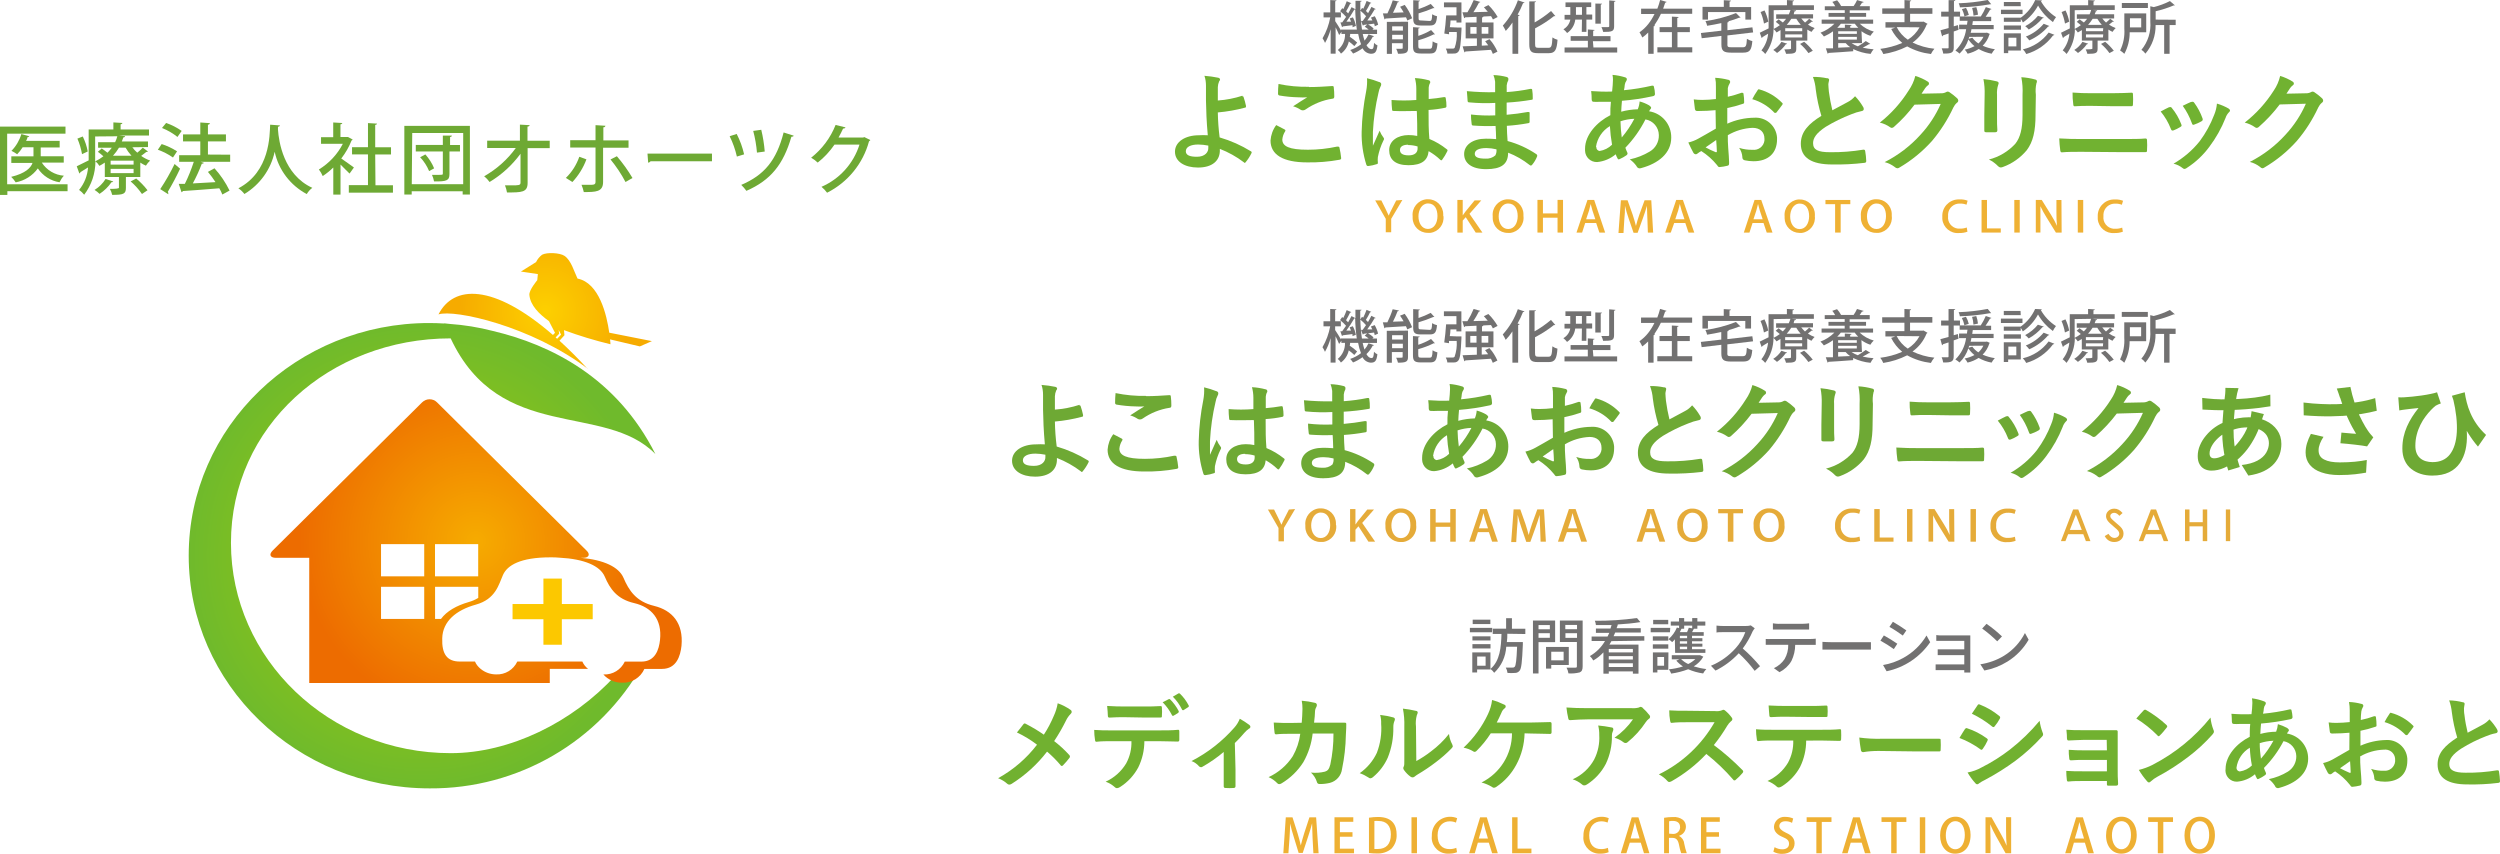 <?xml version="1.0" encoding="UTF-8"?><svg id="_レイヤー_2" xmlns="http://www.w3.org/2000/svg" xmlns:xlink="http://www.w3.org/1999/xlink" viewBox="0 0 373.33 127.51"><defs><style>.cls-1{fill:#6ea934;}.cls-2{fill:#fcc800;}.cls-3{fill:url(#_名称未設定グラデーション_2);}.cls-4{fill:#71b231;}.cls-5{fill:#efb134;}.cls-6{fill:#71b130;}.cls-7{fill:url(#_名称未設定グラデーション);}.cls-8{fill:url(#_名称未設定グラデーション_3);}.cls-9{fill:#727171;}.cls-10{fill:#e5ab39;}.cls-11{fill:#eeb033;}</style><radialGradient id="_名称未設定グラデーション" cx="81.4" cy="30.2" fx="81.4" fy="30.2" r="12.83" gradientTransform="translate(0 76.65) scale(1 -1)" gradientUnits="userSpaceOnUse"><stop offset="0" stop-color="#fdd000"/><stop offset="1" stop-color="#f6ab00"/></radialGradient><radialGradient id="_名称未設定グラデーション_2" cx="63.02" cy="-6.32" fx="63.02" fy="-6.32" r="34.8" gradientTransform="translate(0 76.65) scale(1 -1)" gradientUnits="userSpaceOnUse"><stop offset="0" stop-color="#abcd03"/><stop offset="1" stop-color="#6fba2c"/></radialGradient><radialGradient id="_名称未設定グラデーション_3" cx="71.1" cy="-4.16" fx="71.1" fy="-4.16" r="26.38" gradientTransform="translate(0 76.65) scale(1 -1)" gradientUnits="userSpaceOnUse"><stop offset="0" stop-color="#f6ab00"/><stop offset="1" stop-color="#ed6c00"/></radialGradient></defs><g id="_レイヤー_1-2"><path class="cls-9" d="M203.5,5.07c.07.34.16.67.27,1,.24-.28.45-.6.6-.94l.8.27c0,.06-.08.1-.18.1-.24.47-.55.89-.93,1.25.21.37.46.59.74.59s.34-.21.39-.94c.14.16.31.29.51.38-.13,1-.35,1.25-1,1.25-.52-.04-.99-.35-1.22-.82-.44.32-.92.59-1.42.79-.12-.19-.27-.37-.43-.53.59-.19,1.13-.48,1.62-.86-.2-.5-.34-1.01-.43-1.54h-1.2c.01.14-.01.29-.06.42.4.26.77.55,1.11.87l-.42.52c-.26-.25-.54-.48-.83-.69-.15.73-.57,1.38-1.17,1.82-.12-.21-.28-.39-.47-.54.71-.59,1.11-1.48,1.08-2.4h-.54v-.32l-.34.49c-.1-.27-.32-.74-.53-1.16v3.94h-.74v-3.66c-.19.72-.47,1.41-.84,2.05-.1-.24-.22-.47-.37-.69.56-.97.95-2.02,1.15-3.12h-1v-.75h1V.01l.93.05c0,.07-.06.11-.19.14v1.65h.85v.75h-.85v.56c.21.3.68,1.06.87,1.4v-.14h2.36c-.14-.99-.22-2-.24-3h-.13c-.36.63-.76,1.24-1.19,1.82h.7c-.06-.16-.13-.33-.2-.49l.47-.16c.22.4.37.83.45,1.28l-.51.2c.02-.1.02-.21,0-.31-.56.08-1.08.14-1.44.18-.01.06-.06.1-.12.11l-.24-.71h.27c.18-.23.38-.52.58-.82-.27-.31-.57-.6-.9-.85l.32-.45.17.13c.19-.38.36-.77.5-1.17l.7.3c-.05.05-.12.07-.19.08-.14.31-.39.77-.6,1.13.11.11.22.21.31.31.19-.32.36-.65.5-.93l.59.31V.12h.91c0,.08-.06.13-.19.15v1.3l.27-.39.17.13c.19-.38.36-.77.5-1.17l.71.3c-.05.04-.12.07-.19.08-.18.39-.39.76-.62,1.12.12.11.23.22.32.32.19-.32.37-.65.5-.93l.67.34c-.05.03-.12.03-.17,0-.34.59-.71,1.15-1.12,1.69h.76c-.07-.15-.14-.3-.21-.43l.57-.21c.23.4.4.82.5,1.27l-.5.23c-.02-.13-.05-.26-.1-.39l-.9.12c.3.16.58.36.83.6l-.18.18h.69v.65h-2.14ZM203.25,3.13h.25l.5-.71c-.26-.3-.54-.57-.85-.82.02.94.1,1.89.24,2.82h1c-.19-.16-.38-.3-.59-.43l.38-.34-.54.07c-.01.06-.06.1-.12.11l-.27-.7Z"/><path class="cls-9" d="M208.93.24c-.05.07-.13.11-.22.11-.2.53-.43,1.05-.69,1.56l1.59-.06c-.16-.29-.35-.58-.53-.84l.69-.28c.46.61.83,1.29,1.11,2l-.73.33c-.05-.17-.11-.33-.19-.48l-3.07.19c-.01.07-.07.12-.14.12l-.24-.89h.68c.31-.63.58-1.28.79-1.95l.95.19ZM210.27,3.24v3.94c0,.71-.29.85-1.5.85-.06-.26-.15-.51-.27-.74h.58c.34,0,.39,0,.39-.14v-.7h-1.61v1.59h-.76V3.27l3.17-.03ZM209.5,3.93h-1.61v.64h1.61v-.64ZM207.89,5.87h1.61v-.67h-1.61v.67ZM213.47,3.13c.31,0,.37-.14.4-1,.23.14.47.24.73.3-.09,1.08-.32,1.38-1.06,1.38h-1.36c-.91,0-1.14-.24-1.14-1.06V.03l1,.06c0,.07-.06.12-.2.14v1.13c.62-.21,1.23-.47,1.82-.77l.56.62h-.18c-.72.31-1.45.57-2.2.79v.72c0,.3.06.34.43.34l1.2.07ZM211.81,6.93c0,.3.07.35.46.35h1.23c.34,0,.4-.16.44-1.1.22.14.46.25.72.31-.1,1.19-.32,1.5-1.09,1.5h-1.41c-.91,0-1.15-.24-1.15-1.05v-2.88l1,.06c0,.07-.07.12-.21.14v1.1c.67-.22,1.31-.51,1.91-.87l.58.64c-.06.02-.12.02-.18,0-.74.37-1.51.66-2.31.88v.92Z"/><path class="cls-9" d="M217.67,4.11h.58v.25c-.1,2.21-.2,3-.45,3.33s-.5.31-1,.31h-.66c-.02-.26-.1-.51-.23-.74h1c.11.02.23-.02.31-.1.27-.76.38-1.57.32-2.38h-1.15v.34l-.71-.11c.11-.71.23-1.84.28-2.71h1.54v-1.22h-1.87V.36h2.61v3h-.74v-.3h-.89c-.01.34-.04.67-.1,1l1.16.05ZM222.24,6.77c-.14-.21-.3-.42-.46-.61l.65-.31c.49.55.89,1.18,1.19,1.86l-.69.34c-.08-.21-.17-.41-.28-.61-1.42.1-2.87.2-3.82.25-.02.07-.07.12-.14.13l-.27-.9,2.13-.08v-1.11h-1.68v-2.37h1.63v-.85l-1.71.08c-.01.07-.07.12-.14.12l-.26-.88h.75c.36-.58.67-1.19.93-1.82l1,.28c-.05.07-.13.11-.21.1-.25.49-.52.97-.83,1.43l2.15-.06c-.18-.23-.39-.46-.58-.67l.67-.33c.54.53,1,1.13,1.38,1.78l-.71.37c-.08-.17-.17-.34-.28-.5l-1.15.06c0,.07-.06.11-.19.14v.75h1.71v2.37h-1.75v1.09l.96-.05ZM219.58,5.04h.92v-1h-.93v1ZM222.26,4.04h-1v1h1v-1Z"/><path class="cls-9" d="M225.86,8.03V3.36c-.29.45-.63.87-1,1.26-.13-.28-.28-.54-.44-.8.99-1.1,1.76-2.38,2.25-3.78l1,.34c-.05.07-.14.11-.23.09-.23.59-.5,1.16-.81,1.71l.29.09c0,.07-.07.11-.2.14v5.62h-.86ZM229.24,6.55c0,.51.08.59.54.59h1.46c.46,0,.52-.3.59-1.55.23.16.49.28.76.35-.11,1.45-.33,2-1.29,2h-1.65c-1,0-1.28-.29-1.28-1.36V.21h1c0,.08-.07.13-.2.14v3c.87-.49,1.69-1.06,2.45-1.71l.65.76c-.06.03-.14.03-.2,0-.88.7-1.83,1.31-2.83,1.83v2.32Z"/><path class="cls-9" d="M236.24,2.93h-1c-.1.81-.54,1.54-1.22,2-.16-.21-.34-.4-.55-.56.54-.31.91-.83,1.03-1.44h-.86v-.71h.86v-1.16h-.72V.36h3.84v.7h-.72v1.11h.87v.76h-.87v1.83h-.69l.03-1.83ZM237.95,7.09h3.55v.75h-7.86v-.75h3.48v-1h-2.57v-.69h2.57v-1l1,.07c0,.07-.06.11-.21.13v.8h2.59v.75h-2.63l.08.94ZM235.34,2.21h.9v-1.15h-.9v1.15ZM239.24.55c0,.07-.07.12-.19.13v2.85h-.81V.53l1,.02ZM241.24.14c0,.07-.07.12-.2.14v3.65c0,.75-.31.84-1.63.84-.06-.25-.15-.49-.26-.72h1q.16,0,.16-.14V.06l.93.08Z"/><path class="cls-9" d="M248.88.28c-.04.08-.12.13-.21.11-.09.3-.2.6-.31.9h4.34v.77h-4.67c-.28.61-.62,1.19-1,1.74h.11c0,.07-.08.12-.2.13v4.1h-.81v-3.17c-.27.27-.56.52-.88.74-.12-.27-.26-.53-.42-.78.49-.34.93-.75,1.3-1.22h0c.37-.47.68-.97.94-1.51h-2v-.8h2.43c.16-.42.3-.85.41-1.29l.97.28ZM250.5,4.8v2.26h2.21v.76h-5.21v-.76h2.17v-2.26h-1.84v-.75h1.84v-1.57l1,.06c0,.08-.07.12-.2.15v1.36h1.88v.75h-1.85Z"/><path class="cls-9" d="M257.95,6.62c0,.38.09.44.63.44h1.66c.49,0,.57-.2.63-1.26.25.16.52.27.81.34-.12,1.34-.38,1.72-1.38,1.72h-1.8c-1.12,0-1.44-.27-1.44-1.23v-1.27l-2.94.35-.12-.78,3.05-.35v-1.13c-.69.16-1.42.28-2.12.4-.05-.24-.13-.48-.25-.7,1.56-.22,3.09-.62,4.56-1.2l.7.69h-.22c-.55.22-1.12.41-1.7.56h.15c0,.08-.06.13-.21.15v1.16l3.73-.43.11.76-3.84.45v1.33ZM255.06,1.8v1.13h-.82v-1.9h3.18V.03l1.07.06c0,.08-.07.13-.21.15v.82h3.22v1.87h-.86v-1.13h-5.58Z"/><path class="cls-9" d="M269,2.77c.17.21.35.41.55.6.22-.18.43-.37.62-.57l.57.43c-.06.03-.12.03-.18,0l-.57.45c.31.22.64.39,1,.51-.18.17-.34.36-.47.57-.22-.1-.43-.21-.63-.34v1.64h-1.65v1.23c0,.65-.27.75-1.52.75-.06-.23-.15-.45-.26-.66q1,0,1-.12v-1.2h-1.57v-1.57c-.19.13-.39.25-.59.36-.12-.19-.27-.36-.45-.51,0,1.34-.44,2.65-1.24,3.72-.16-.21-.35-.39-.57-.54.57-.71.92-1.58,1-2.49l-.85.51c0,.07-.05.12-.11.15l-.29-.8c.35-.16.82-.39,1.32-.65V.79h2.74V.01l1.06.06c0,.08-.06.12-.21.15v.57h3.18v.69h-3.33l.67.07c0,.08-.07.13-.19.14s-.11.3-.17.44h2.89v.63h-1.75ZM263.42,3.52c-.1-.59-.27-1.17-.51-1.72l.59-.24c.26.53.45,1.09.56,1.67l-.64.29ZM266.87,6.52c0,.06-.08.09-.19.09-.36.51-.8.95-1.31,1.3-.17-.17-.36-.32-.56-.45.49-.31.91-.72,1.22-1.21l.84.27ZM264.87,1.52v2.8c.33-.16.63-.35.92-.57-.19-.17-.4-.34-.61-.49l.43-.37c.19.14.43.31.63.47.17-.17.33-.36.48-.55h-1.48v-.67h1.89c.1-.21.18-.43.25-.66l-2.51.04ZM269.13,4.21h-2.54v.45h2.54v-.45ZM269.13,5.14h-2.54v.45h2.54v-.45ZM268.91,3.71c-.25-.28-.47-.58-.66-.9h-.75c-.2.32-.43.62-.68.9h2.09ZM270.06,7.93c-.36-.51-.78-.97-1.25-1.37l.61-.32c.48.4.91.85,1.29,1.34l-.65.35Z"/><path class="cls-9" d="M278.06,6.44h-1.56c.29.2.61.36.94.48.41-.23.81-.5,1.18-.79l.67.42c-.05.05-.12.07-.19.05-.25.15-.6.35-.94.52.54.12,1.08.2,1.63.24-.18.21-.33.44-.45.69-.9-.08-1.78-.33-2.6-.72v.32c-1.34.11-2.78.2-3.68.25-.02.06-.07.11-.13.12l-.27-.8h1.07v-2.55c-.42.31-.88.57-1.36.78-.15-.21-.32-.4-.51-.57.78-.29,1.49-.75,2.08-1.34h-1.91v-.61h3.45v-.42h-2.42v-.58h2.42v-.41h-2.98v-.59h1.56c-.12-.23-.27-.45-.43-.65l.71-.24c.24.26.44.55.6.86h1.87c.2-.28.37-.58.51-.89l1,.29s-.09.09-.2.09-.25.35-.41.53h1.51v.62h-3v.39h2.45v.58h-2.45v.42h3.5v.61h-2c.59.56,1.31.96,2.1,1.18-.2.18-.37.4-.51.63-.48-.16-.93-.39-1.33-.69l.08,1.78ZM277.5,4.15c-.19-.19-.37-.39-.52-.61h-2.08c-.16.22-.34.43-.54.61h1.14v-.47l1,.06c0,.07-.06.11-.2.14v.27h1.2ZM274.5,5.06h2.79v-.39h-2.79v.39ZM274.5,5.91h2.79v-.4h-2.79v.4ZM274.5,6.44v.68l1.79-.08c-.25-.17-.47-.37-.67-.6h-1.12Z"/><path class="cls-9" d="M287.24,3.22l.6.34c-.02.06-.07.1-.13.12-.43,1.08-1.16,2.01-2.1,2.68,1.02.49,2.13.81,3.26.92-.21.24-.38.51-.52.79-1.24-.15-2.45-.53-3.54-1.14-1.12.57-2.33.95-3.57,1.14-.11-.28-.26-.54-.45-.77,1.13-.14,2.23-.44,3.28-.89-.69-.57-1.25-1.28-1.65-2.08l.61-.21h-1.47v-.8h2.84v-1.26h-3.32v-.81h3.32V.01l1,.06c0,.08-.06.12-.2.15v1h3.37v.84h-3.33v1.19h1.88l.12-.03ZM283.24,4.05c.38.76.95,1.41,1.66,1.88.73-.46,1.34-1.09,1.75-1.85l-3.41-.03Z"/><path class="cls-9" d="M296.71,4.87l.44.2s-.04.08-.07.1c-.19.63-.54,1.2-1,1.66.58.26,1.19.43,1.82.52-.19.2-.35.43-.48.67-.68-.12-1.34-.36-1.94-.7-.51.33-1.06.56-1.65.7-.11-.22-.26-.43-.43-.61.51-.1,1-.28,1.46-.52-.36-.28-.66-.62-.91-1-.26.8-.71,1.53-1.32,2.11-.19-.17-.4-.32-.62-.45.87-.86,1.44-1.98,1.6-3.19h-1.05v-.68h1.18c0-.19.06-.37.08-.57h-1.17v-.63h-.89v1.45l.62-.18.1.7-.72.25v2.37c0,.79-.33.95-1.57.93-.04-.27-.12-.53-.23-.78h.88c.12,0,.15,0,.15-.16v-2.06l-.84.28c0,.07-.06.13-.13.15l-.25-.91c.34-.08.76-.2,1.22-.33v-1.71h-1.11v-.74h1.11V.02h1c0,.08-.06.13-.2.15v1.57h.91v.72h3.1c.29-.44.54-.91.75-1.4l.85.29c-.05.07-.13.1-.21.09-.17.31-.44.74-.67,1.07h.83v.65h-2.74l-.08.57h3.19v.63h-3.32c-.02.18-.06.36-.12.54h2.32l.11-.03ZM297.36.64h-.19c-1.48.26-2.98.42-4.49.46-.03-.21-.09-.42-.18-.61,1.46-.05,2.91-.22,4.34-.49l.52.64ZM293.59,1.17c.19.33.33.69.42,1.06l-.65.21c-.08-.37-.21-.74-.38-1.08l.61-.19ZM294.07,5.51c-.02.1-.05.2-.09.29l.56-.17c.24.34.55.63.9.86.32-.28.57-.62.75-1l-2.12.02ZM295.13,1.07c.13.36.22.74.25,1.12l-.67.15c-.02-.39-.09-.78-.21-1.15l.63-.12Z"/><path class="cls-9" d="M302.03,2.1h-3.22v-.65h3.22v.65ZM301.78,4.98v2.57h-1.89v.38h-.65v-2.95h2.54ZM299.24,2.64h2.53c.94-.67,1.68-1.58,2.15-2.63l1,.05c-.02.06-.07.11-.14.13.55.96,1.32,1.77,2.25,2.37-.18.23-.33.48-.46.74-.91-.66-1.67-1.5-2.22-2.47-.54,1.01-1.32,1.88-2.27,2.53-.08-.19-.19-.37-.31-.54v.44h-2.53v-.62ZM299.24,3.8h2.56v.64h-2.56v-.64ZM301.77.93h-2.53V.3h2.5l.03.63ZM301.11,5.63h-1.19v1.3h1.19v-1.3ZM306.79,5.2c-.04.07-.12.1-.2.09-.99,1.34-2.4,2.32-4,2.78-.13-.26-.3-.5-.51-.7,1.54-.35,2.91-1.24,3.85-2.51l.86.34ZM305.21,2.64c-.04.06-.12.09-.19.08-.58.68-1.28,1.26-2.06,1.69-.16-.19-.33-.35-.53-.5.73-.38,1.38-.91,1.9-1.55l.88.28ZM306.04,3.88c-.04.06-.12.09-.19.08-.77.89-1.73,1.6-2.81,2.07-.15-.21-.32-.4-.51-.57,1.03-.4,1.95-1.06,2.66-1.91l.85.33Z"/><path class="cls-9" d="M313.95,2.77c.16.22.35.42.55.6.22-.18.43-.37.62-.57l.57.43c-.06.03-.12.03-.18,0l-.57.45c.31.21.65.38,1,.51-.18.17-.34.36-.47.57-.21-.1-.42-.21-.62-.34v1.64h-1.61v1.23c0,.65-.27.75-1.53.75-.05-.23-.14-.45-.25-.66q1,0,1-.12v-1.2h-1.57v-1.57c-.19.13-.39.25-.6.36-.12-.19-.27-.36-.44-.51,0,1.34-.44,2.65-1.24,3.72-.16-.21-.36-.39-.58-.54.57-.71.92-1.58,1-2.49l-.85.51c0,.07-.05.12-.11.15l-.29-.8c.35-.16.82-.39,1.31-.65V.79h2.74V.01l1,.06c0,.08-.06.12-.2.15v.57h3.17v.69h-3.3l.68.07c0,.08-.08.13-.2.14-.05.15-.1.3-.17.44h2.9v.63h-1.76ZM308.37,3.52c-.1-.59-.27-1.17-.51-1.72l.59-.24c.26.53.44,1.09.55,1.67l-.63.29ZM311.82,6.52c0,.06-.09.09-.19.09-.36.51-.81.95-1.32,1.3-.17-.17-.35-.32-.55-.45.49-.31.91-.72,1.22-1.21l.84.27ZM309.82,1.52v2.8c.33-.16.63-.35.92-.57-.19-.16-.42-.35-.61-.49l.42-.37c.2.14.44.31.64.47.17-.17.33-.36.48-.55h-1.53v-.67h1.9c.1-.21.18-.43.24-.66l-2.46.04ZM314.08,4.21h-2.58v.45h2.54l.04-.45ZM314.08,5.14h-2.58v.45h2.54l.04-.45ZM313.86,3.71c-.25-.28-.47-.58-.66-.9h-.7c-.2.32-.43.62-.68.9h2.04ZM315.01,7.93c-.36-.51-.78-.97-1.26-1.37l.62-.32c.48.4.91.85,1.29,1.34l-.65.35Z"/><path class="cls-9" d="M320.5,4.82h-2.47c.01,1.12-.26,2.23-.8,3.22-.19-.19-.4-.36-.63-.5.5-1.01.71-2.14.63-3.26v-2.28h3.27v2.82ZM320.75,1.19h-3.89V.45h3.89v.74ZM319.75,2.73h-1.68v1.36h1.68v-1.36ZM324.9,2.95v.79h-.91v4.29h-.81V3.74h-1.28c.03,1.56-.51,3.08-1.52,4.27-.16-.23-.36-.42-.6-.56.98-1.19,1.46-2.71,1.33-4.25V.93l.52.13c.83-.21,1.64-.51,2.41-.9l.76.65h-.2c-.87.37-1.77.66-2.69.87v1.25l2.99.02Z"/><path class="cls-4" d="M185.5,14.39c.07-.04.15,0,.19.06,0,0,0,0,0,0h0c.16.45.28.91.38,1.38,0,.17,0,.21-.13.24-1.34.36-2.7.6-4.08.72.02,1.25.11,2.49.27,3.73,1.65.48,3.22,1.18,4.68,2.08.12.07.13.15.07.28-.23.48-.53.94-.87,1.35-.09.1-.14.15-.27,0-1.09-.83-2.3-1.5-3.58-2,0,.12,0,.25,0,.37-.06,1.39-1.1,2.42-3.26,2.42-2,0-3.44-.89-3.44-2.37s1.55-2.45,3.55-2.45c.45-.03.9-.03,1.35,0-.19-2.12-.24-3.65-.27-5.18v-2.23c0-.5-.07-1-.23-1.47.7.05,1.39.15,2.07.29.18.05.26.15.26.28-.01.1-.06.18-.13.25-.12.27-.19.57-.2.87v2c1.25-.09,2.49-.33,3.68-.72M180.43,21.74c-.49-.1-.99-.15-1.49-.16-1.13,0-1.86.37-1.86,1s.65.83,1.67.83c1.21,0,1.74-.71,1.69-1.39v-.28Z"/><path class="cls-4" d="M191.83,19.33c.14.08.16.16.08.29-.24.37-.38.78-.42,1.22,0,1,1,1.52,3.82,1.52,1.47,0,2.93-.16,4.37-.47.23,0,.31,0,.34.15.12.52.21,1.05.26,1.58,0,.14-.08.21-.27.24-1.59.29-3.2.42-4.81.39-3.62,0-5.47-1.16-5.47-3.26.06-.84.35-1.64.85-2.31.42.21.83.42,1.25.65M195.5,13c1.18,0,2.39-.08,3.42-.15.17,0,.23,0,.25.18.06.45.08.91.08,1.37,0,.23-.08.33-.28.34-1.44.22-2.8.77-4,1.6-.12.09-.26.14-.41.14-.12,0-.23-.03-.33-.09-.35-.23-.73-.41-1.13-.52.84-.55,1.54-1,2.11-1.34-.44.03-.88.03-1.32,0-.95-.02-1.89-.11-2.83-.27-.13-.02-.23-.15-.21-.28h0c0-.48.02-.96.07-1.44,1.49.31,3.01.45,4.53.42"/><path class="cls-4" d="M206.02,12.26c.18.09.24.19.24.32,0,.13-.04.25-.11.36-.14.28-.24.57-.29.88-.46,1.93-.74,3.9-.84,5.88v2.06c.32-.74.66-1.43,1-2.24.14.36.33.69.56,1,.06.05.1.14.1.22,0,.1-.04.19-.1.26-.38.78-.65,1.6-.82,2.45-.03.29-.03.57,0,.86,0,.11,0,.16-.19.21-.39.13-.8.22-1.21.27-.18,0-.24,0-.32-.19-.5-1.59-.74-3.25-.7-4.92.05-2.05.28-4.09.68-6.1.12-.63.16-1.26.12-1.9.63.15,1.24.34,1.84.58M211.5,16.57c-1.1,0-2.23.06-3.33,0-.21,0-.27,0-.29-.21-.05-.47-.08-.95-.08-1.43,1.23.1,2.47.1,3.7,0v-1.68c0-.54-.07-1.07-.21-1.59.68.03,1.35.14,2,.31.15,0,.28.12.29.27,0,0,0,0,0,.01,0,.15,0,.12-.1.27-.07.18-.11.37-.13.56v1.71c.76-.06,1.6-.17,2.29-.29.19,0,.23,0,.26.2.07.38.1.76.1,1.14.02.12-.06.23-.18.25-.82.17-1.65.28-2.49.33,0,1.81,0,2.94.12,4.33.93.38,1.8.9,2.59,1.53.14.1.16.14.08.32-.21.44-.46.85-.75,1.24-.02.06-.08.1-.14.1-.06,0-.11-.04-.15-.08-.52-.5-1.11-.93-1.74-1.29-.13,1.36-1,2.1-3,2.1s-2.89-.87-2.89-2.26,1.27-2.24,2.9-2.24c.43,0,.87.04,1.29.13,0-1.24,0-2.42-.06-3.69M210.27,21.61c-.76,0-1.21.28-1.21.78s.36.81,1.31.81,1.32-.47,1.32-1v-.33c-.46-.14-.93-.21-1.41-.21"/><path class="cls-4" d="M223.32,18.81c-1.1.04-2.2.02-3.3-.06-.18,0-.25-.07-.26-.28-.06-.45-.1-.91-.1-1.37,1.2.14,2.42.18,3.63.13v-1.86c-1.29.07-2.58.04-3.86-.08-.18,0-.26-.06-.27-.22,0-.41-.08-.8-.11-1.46,1.4.13,2.81.19,4.22.16v-1.56c-.04-.34-.12-.68-.25-1,.68.02,1.35.12,2,.29.17.05.27.22.22.39,0,0,0,0,0,0,0,.03,0,.05,0,.08-.13.24-.21.51-.24.78v1c1.19-.08,2.37-.24,3.54-.48.19,0,.26,0,.27.19.06.39.09.79.08,1.18,0,.21,0,.24-.17.26-1.23.21-2.48.35-3.73.42v1.82c1.07-.09,2.13-.23,3.17-.42.19,0,.24,0,.26.13v1.32c0,.16-.06.21-.24.23-1.05.19-2.1.32-3.16.39,0,.74.06,1.53.11,2.27,1.52.41,2.97,1.07,4.28,1.95.14.08.19.25.11.39-.17.43-.41.83-.71,1.19-.04.08-.12.13-.21.13-.07,0-.13-.03-.18-.08-.97-.77-2.05-1.39-3.21-1.84,0,1.75-1.06,2.46-3.27,2.46s-3.3-.92-3.3-2.26,1.28-2.29,3.23-2.29c.41,0,.79,0,1.55.06,0-.71-.06-1.37-.08-1.92M221.97,22.11c-1.18,0-1.74.34-1.74.85s.48.73,1.6.73c.53.04,1.06-.13,1.47-.48.15-.28.21-.6.17-.91-.49-.12-.99-.18-1.5-.19"/><path class="cls-4" d="M242.65,11.53c.19.07.29.16.29.29,0,.09-.02.19-.08.26-.12.17-.2.37-.23.58-.02.27-.06.54-.12.81,1.41-.13,2.81-.36,4.19-.68.19,0,.24,0,.28.16.1.36.15.73.16,1.1,0,.21-.16.29-.34.32-1.51.33-3.05.56-4.59.68-.06.68-.09,1.06-.11,1.63.8-.22,1.63-.34,2.47-.36.16-.37.25-.77.28-1.17.5.13.98.33,1.43.59.19.13.29.26.29.36,0,.07-.04.14-.1.19-.08.1-.15.21-.2.33,1.93.3,3.33,1.98,3.3,3.93,0,2.34-1.92,3.86-4.48,4.55-.27.12-.58,0-.7-.27,0,0,0-.02-.01-.03-.27-.39-.61-.73-1-1,1.06-.22,2.07-.62,3-1.18.86-.51,1.37-1.45,1.34-2.45-.01-1.16-.86-2.15-2-2.34-.78,1.55-1.79,2.98-3,4.23.08.25.18.49.29.72.09.21,0,.29-.13.41-.31.22-.65.41-1,.56-.16.08-.23.08-.32-.08-.11-.2-.21-.41-.28-.63-.79.66-1.76,1.07-2.78,1.16-.97.03-1.77-.73-1.8-1.7,0,0,0,0,0-.01,0-.1,0-.19,0-.29,0-2.06,1.79-4,3.78-5-.02-.67.01-1.34.08-2h-1.66c-.31.02-.61.02-.92,0-.18,0-.28-.1-.29-.37,0-.41-.02-.82-.08-1.23,1.04.08,2.09.11,3.13.07.06-.59.13-1.31.13-1.76,0-.25-.02-.49-.07-.73.64.05,1.28.18,1.89.37M238.38,21.93c-.03.3.18.57.48.62h0c.71-.11,1.36-.44,1.87-.94-.16-.92-.27-1.85-.32-2.78-1.13.67-1.89,1.81-2.08,3.1M244.06,17.74c-.7.02-1.4.15-2.07.37.02.81.08,1.62.19,2.42.73-.86,1.36-1.79,1.88-2.79"/><path class="cls-4" d="M256.2,16.45c-.8.07-1.63.13-2.71.13-.27,0-.35-.09-.39-.34s-.11-.84-.17-1.4c.42.06.84.08,1.26.08.69,0,1.37-.05,2.05-.13v-1.86c.02-.44-.02-.88-.11-1.31.65.03,1.29.13,1.92.29.17,0,.31.14.32.31,0,.09-.03.19-.09.26-.13.21-.21.43-.26.67v1.3c.7-.16,1.39-.36,2.06-.6.15,0,.26,0,.28.15.07.42.1.84.1,1.26,0,.16-.05.21-.21.25-.75.26-1.53.47-2.31.62v2.34c1.26-.57,2.62-.87,4-.89,1.76-.13,3.29,1.18,3.43,2.94,0,.1,0,.19,0,.29,0,2.06-1.32,3.27-3.5,3.27-.44,0-.89-.05-1.32-.14-.23-.04-.39-.26-.36-.49-.03-.49-.2-.97-.48-1.37.65.21,1.32.31,2,.29.88.11,1.68-.51,1.78-1.39,0-.02,0-.03,0-.05,0-.07,0-.14,0-.21,0-1-.65-1.63-1.78-1.63-1.3.06-2.57.44-3.69,1.1,0,.68,0,1.22.06,1.94s.13,1.72.13,2.09,0,.47-.24.53c-.39.1-.79.17-1.19.2-.18,0-.25-.11-.39-.32-.66-.81-1.45-1.51-2.33-2.07-.2.1-.39.23-.57.37-.07.07-.17.11-.27.11-.16-.02-.29-.12-.36-.26-.18-.29-.5-1-.74-1.5.52-.12,1.02-.31,1.48-.57.7-.38,1.45-.82,2.63-1.5l-.04-2.76ZM254.7,22.01c.49.27,1,.51,1.52.72.13,0,.18,0,.16-.13,0-.42-.06-1.16-.1-1.69-.45.3-1,.68-1.58,1.1M262.42,13.53c.11-.17.16-.22.27-.19,1.3.35,2.48,1.04,3.42,2,.06.03.1.09.1.16,0,.06-.03.12-.07.16-.21.32-.62.82-.87,1.15-.05.06-.27.08-.32,0-.89-.95-2.03-1.64-3.28-2,.22-.44.47-.86.75-1.26"/><path class="cls-4" d="M272.86,11.68c.15-.01.28.1.29.25,0,0,0,0,0,0,0,.12-.12.46-.12.68s.05.71.08,1.08c.12.94.3,1.86.52,2.78l2.29-1.23c.42-.21.79-.51,1.1-.87.46.47.85.99,1.18,1.56.08.1.12.22.12.34,0,.16-.1.29-.33.32-.53.11-1.05.27-1.55.48-1.32.51-2.58,1.13-3.79,1.86-1.4.92-1.9,1.68-1.9,2.44,0,1,.71,1.36,2.56,1.36,1.65.02,3.3-.11,4.93-.38.17,0,.25,0,.29.2.09.5.14,1,.16,1.5,0,.18-.1.26-.29.27-1.6.19-3.2.27-4.81.24-3.05,0-4.67-1-4.67-3.09,0-1.8,1.18-3,3.07-4.17-.39-1.29-.67-2.6-.84-3.93-.05-.64-.19-1.28-.42-1.88.71-.02,1.42.05,2.12.2"/><path class="cls-4" d="M289.85,13.93c.28.01.56-.05.8-.19.06-.04.14-.06.21-.06.09,0,.18.04.26.09.39.26.76.55,1.1.87.12.09.2.23.21.38,0,.14-.08.26-.2.33-.22.19-.4.43-.53.7-.84,1.8-1.91,3.48-3.19,5-1.42,1.58-3.07,2.93-4.91,4-.08.05-.17.08-.26.08-.14-.01-.27-.07-.37-.17-.45-.35-.97-.61-1.53-.75,2.03-1.03,3.85-2.42,5.37-4.11,1.25-1.35,2.26-2.9,3-4.58l-3.91.11c-.9,1.2-1.92,2.31-3.05,3.3-.08.1-.21.16-.34.17-.09,0-.17-.04-.24-.09-.47-.33-.99-.57-1.55-.7,1.7-1.34,3.15-2.96,4.3-4.79.46-.66.8-1.4,1-2.18.66.2,1.3.49,1.88.86.1.05.16.16.16.27,0,.12-.06.23-.17.28-.16.12-.3.27-.41.43-.17.28-.34.52-.53.81l2.9-.06Z"/><path class="cls-4" d="M296.37,14.17c.03-.79-.03-1.58-.18-2.36.68.06,1.34.17,2,.34.19.05.27.15.27.26,0,.08-.02.17-.06.24-.16.49-.22,1.01-.18,1.52v3.26c0,.84,0,1.47.05,2,0,.24-.1.32-.36.32h-1.29c-.22,0-.32-.08-.3-.27v-2.2l.05-3.11ZM303.97,17.17c0,2.38-.36,4-1.31,5.26-.94,1.13-2.17,2-3.55,2.5-.11.05-.22.07-.34.08-.15-.01-.29-.08-.39-.19-.39-.41-.86-.75-1.37-1,1.51-.38,2.88-1.2,3.94-2.35.74-.92,1.08-2.26,1.08-4.31v-3c.05-.88-.01-1.76-.18-2.63.71.04,1.41.16,2.1.35.14.02.24.14.23.28,0,.09-.02.18-.07.25-.13.57-.16,1.17-.09,1.75l-.05,3.01Z"/><path class="cls-4" d="M310.81,22.67c-1,0-2.12,0-2.91.08-.16,0-.21-.1-.24-.31-.08-.59-.13-1.18-.15-1.77,1.17.08,2.33.09,3.34.09h5.88c1.79,0,2.89,0,3.63-.08.21,0,.26.08.26.29.03.47.03.94,0,1.41,0,.24,0,.34-.24.34h-3.54l-6.03-.05ZM312.29,15.81c-1,0-1.73,0-2.47.06-.16,0-.21-.09-.22-.34-.08-.57-.11-1.14-.1-1.71,1,.08,1.77.1,2.74.1h3.2c1.24,0,2.21-.05,2.9-.08.13,0,.18.08.18.27.03.48.03.96,0,1.44,0,.23-.05.31-.21.31h-2.82l-3.2-.05Z"/><path class="cls-4" d="M323.92,16.03c.13-.09.31-.05.4.08,0,0,0,0,0,.01h0c.59.71,1.06,1.52,1.39,2.38.04.08.06.16.07.25,0,.09-.07.14-.2.22-.32.2-.65.37-1,.5-.23.08-.32,0-.4-.22-.36-.94-.88-1.82-1.52-2.6.55-.31.93-.48,1.27-.65M332.8,16.21c.13.1.21.18.21.28,0,.12-.07.22-.17.29-.22.23-.39.51-.49.82-.61,1.54-1.43,3-2.43,4.33-.91,1.23-2.03,2.29-3.32,3.12-.11.1-.24.16-.39.18-.1-.01-.19-.05-.26-.12-.4-.32-.87-.55-1.37-.67,1.51-.87,2.84-2.01,3.92-3.37.89-1.2,1.61-2.51,2.14-3.9.23-.54.37-1.11.42-1.7.63.18,1.23.44,1.8.77M327.26,15.24c.14-.09.31-.05.4.09h0c.53.72.95,1.51,1.25,2.35.08.25,0,.33-.17.44-.35.2-.72.37-1.11.5-.18.06-.24,0-.32-.24-.33-.92-.79-1.79-1.36-2.58.65-.31,1-.49,1.29-.6"/><path class="cls-4" d="M344.33,13.93c.28.01.56-.05.81-.19.06-.04.14-.06.21-.06.09,0,.18.04.26.09.39.26.76.55,1.1.87.12.09.2.23.21.38,0,.14-.08.26-.2.33-.22.19-.4.43-.53.7-.84,1.8-1.91,3.49-3.2,5-1.41,1.58-3.07,2.93-4.9,4-.08.05-.17.08-.26.08-.13-.03-.25-.1-.33-.2-.45-.35-.97-.61-1.53-.75,2.03-1.03,3.85-2.42,5.37-4.11,1.25-1.35,2.26-2.9,3-4.58l-3.91.11c-.91,1.21-1.95,2.33-3.09,3.33-.08.1-.21.16-.34.17-.09,0-.17-.04-.24-.09-.47-.33-.99-.57-1.55-.7,1.71-1.34,3.18-2.96,4.34-4.79.45-.66.77-1.4.95-2.18.67.2,1.3.49,1.89.86.1.06.16.16.16.27,0,.12-.07.22-.17.28-.16.12-.3.26-.41.43l-.53.81,2.89-.06Z"/><path class="cls-5" d="M209.42,29.86l-1.67,2.82v2h-.81v-2l-1.58-2.75h.92l.63,1.27c.18.36.33.67.47,1h0c.13-.32.29-.65.47-1l.65-1.27.92-.07Z"/><path class="cls-5" d="M215.55,32.25c.16,1.23-.71,2.36-1.94,2.52-.02,0-.04,0-.06,0-.12.01-.24.01-.36,0-1.23,0-2.23-.99-2.24-2.22h0c0-.09,0-.17,0-.26-.13-1.26.79-2.39,2.05-2.53h.26c1.23-.02,2.24.97,2.26,2.2,0,0,0,0,0,.01,0,.09,0,.17,0,.26M211.82,32.3c0,1,.5,1.89,1.42,1.89s1.42-.89,1.42-1.93-.44-1.88-1.4-1.88-1.44,1-1.44,1.92"/><path class="cls-5" d="M221.37,34.73h-1l-1.49-2.3-.45.51v1.79h-.8v-4.87h.8v2.31h0l.39-.55,1.38-1.69h1l-1.76,2,1.93,2.8Z"/><path class="cls-5" d="M227.5,32.25c.16,1.24-.72,2.37-1.96,2.53-.01,0-.03,0-.04,0-.11.01-.23.01-.34,0-1.23.01-2.24-.98-2.25-2.21h0c0-.09,0-.18,0-.27-.13-1.26.79-2.39,2.05-2.53h.26c1.23-.03,2.25.95,2.28,2.18,0,.01,0,.03,0,.04,0,.09,0,.17,0,.26M223.8,32.31c0,1,.49,1.89,1.42,1.89s1.42-.89,1.42-1.93-.45-1.88-1.41-1.88-1.43,1-1.43,1.92"/><polygon class="cls-5" points="233.41 34.73 232.59 34.73 232.59 32.51 230.41 32.51 230.41 34.73 229.59 34.73 229.59 29.85 230.41 29.85 230.41 31.87 232.59 31.87 232.59 29.85 233.41 29.85 233.41 34.73"/><path class="cls-5" d="M239.7,34.73h-.86l-.48-1.43h-1.64l-.46,1.43h-.84l1.64-4.87h1l1.64,4.87ZM238.23,32.73l-.42-1.27c-.1-.32-.19-.66-.27-1h0c-.07.3-.16.65-.25,1l-.43,1.28h1.37Z"/><path class="cls-5" d="M246.87,34.73h-.79l-.07-2c0-.66-.08-1.41-.07-2h0c-.16.58-.37,1.2-.59,1.82l-.8,2.21h-.61l-.74-2.17c-.21-.61-.39-1.23-.54-1.86h0c.01.69-.02,1.38-.1,2.06l-.12,2h-.75l.36-4.88h1l.76,2.15c.19.6.36,1.14.49,1.68h0c.13-.53.3-1.08.51-1.69l.78-2.14h1l.28,4.82Z"/><path class="cls-5" d="M253.01,34.73h-.86l-.48-1.43h-1.66l-.51,1.43h-.83l1.64-4.87h1l1.7,4.87ZM251.54,32.73l-.42-1.27c-.1-.32-.19-.66-.27-1h0c-.07.3-.16.65-.25,1l-.43,1.28h1.37Z"/><path class="cls-5" d="M264.69,34.73h-.86l-.48-1.43h-1.64l-.46,1.43h-.84l1.6-4.87h1l1.68,4.87ZM263.22,32.73l-.42-1.27c-.1-.32-.19-.66-.27-1h0c-.08.3-.16.65-.26,1l-.42,1.28h1.37Z"/><path class="cls-5" d="M271.01,32.25c.16,1.23-.7,2.36-1.93,2.53,0,0-.01,0-.02,0-.12.01-.24.01-.36,0-1.2-.02-2.18-.99-2.2-2.19,0-.09,0-.18,0-.27-.13-1.25.76-2.37,2-2.53h.26c1.23-.02,2.24.97,2.26,2.2,0,0,0,0,0,.01,0,.09,0,.17,0,.26M267.33,32.32c0,1,.49,1.89,1.41,1.89s1.42-.89,1.42-1.93-.44-1.88-1.4-1.88-1.43,1-1.43,1.92"/><polygon class="cls-5" points="276.31 30.49 274.87 30.49 274.87 34.73 274.04 34.73 274.04 30.49 272.6 30.49 272.6 29.86 276.31 29.86 276.31 30.49"/><path class="cls-5" d="M282.5,32.25c.16,1.23-.71,2.36-1.94,2.52-.02,0-.04,0-.06,0-.12.01-.24.01-.36,0-1.23.01-2.24-.98-2.25-2.21h0c0-.09,0-.18,0-.27-.13-1.26.79-2.39,2.05-2.53h.26c1.23-.04,2.26.93,2.3,2.16,0,.02,0,.04,0,.06,0,.09,0,.17,0,.26M278.8,32.31c0,1,.49,1.89,1.42,1.89s1.42-.89,1.42-1.93-.44-1.88-1.41-1.88-1.43,1-1.43,1.92"/><path class="cls-5" d="M293.8,34.6c-.4.15-.83.21-1.26.2-1.26.11-2.38-.83-2.49-2.09v-.36c-.07-1.35.96-2.49,2.31-2.57h.33c.39-.02.78.05,1.14.19l-.17.6c-.3-.12-.62-.18-.94-.17-.94-.06-1.75.65-1.81,1.58,0,0,0,0,0,0-.01.1-.01.21,0,.31-.11.92.55,1.74,1.47,1.85,0,0,0,0,0,0,.11.01.21.01.32,0,.34.01.68-.05,1-.17l.1.62Z"/><polygon class="cls-5" points="298.78 34.73 295.91 34.73 295.91 29.86 296.72 29.86 296.72 34.11 298.78 34.11 298.78 34.73"/><rect class="cls-5" x="300.8" y="29.86" width=".81" height="4.87"/><path class="cls-5" d="M307.87,34.73h-.86l-1.41-2.28c-.33-.53-.63-1.08-.9-1.65h0v3.92h-.69v-4.86h.89l1.4,2.25c.33.52.62,1.06.87,1.62h0c-.06-.66-.08-1.29-.08-2.06v-1.8h.75l.03,4.86Z"/><rect class="cls-5" x="310.28" y="29.86" width=".81" height="4.87"/><path class="cls-5" d="M317.01,34.6c-.41.15-.84.22-1.27.2-1.26.11-2.36-.82-2.48-2.07v-.38c-.07-1.34.97-2.49,2.31-2.56h.32c.39-.02.78.05,1.15.19l-.18.6c-.3-.12-.62-.18-.94-.17-.94-.06-1.75.65-1.81,1.58,0,0,0,0,0,0-.01.1-.01.21,0,.31-.11.92.56,1.75,1.48,1.86,0,0,0,0,0,0,.11.01.21.01.32,0,.34.01.68-.05,1-.17l.1.6Z"/><path class="cls-6" d="M157.36,106.92c.28-.6.48-1.24.59-1.9.69.24,1.34.58,1.94,1,.09.06.15.16.15.27,0,.13-.07.25-.17.33-.28.29-.52.63-.69,1-.52,1.05-1.11,2.07-1.76,3.05.82.63,1.58,1.33,2.27,2.09.05.06.09.14.09.22,0,.07-.04.14-.08.2-.29.38-.61.75-.94,1.09-.04.06-.11.1-.18.11-.08,0-.14,0-.22-.14-.61-.72-1.28-1.39-2-2-1.46,1.9-3.24,3.52-5.27,4.8-.11.08-.23.12-.36.13-.11,0-.21-.04-.29-.11-.41-.37-.88-.65-1.39-.85,2.26-1.25,4.24-2.95,5.81-5-.93-.72-1.94-1.33-3-1.83.45-.57.81-1,1-1.27.04-.04.1-.07.16-.08.06.01.13.03.18.07.93.48,1.82,1.01,2.68,1.61.58-.88,1.07-1.82,1.48-2.79Z"/><path class="cls-6" d="M170.89,110.68c0,1.36-.31,2.7-.91,3.92-.64,1.19-1.57,2.2-2.71,2.92-.14.1-.3.16-.47.18-.12,0-.24-.06-.32-.15-.4-.36-.86-.64-1.37-.82,1.28-.58,2.35-1.54,3.07-2.74.55-1.02.82-2.16.78-3.31h-2.93c-.77,0-1.52,0-2.31.09-.13,0-.18-.09-.2-.29-.08-.49-.12-.98-.12-1.48.86.07,1.73.07,2.62.07h6.92c1.2,0,2.09,0,3-.09.15,0,.17.09.17.31v1.19c0,.19-.09.26-.23.26-.8,0-1.87-.06-2.93-.06h-2.06ZM167.89,107.1c-.71,0-1.33,0-2.19.06-.2,0-.25-.07-.26-.26,0-.37-.06-.92-.11-1.48,1.08.07,1.86.08,2.56.08h2.83c.86,0,1.83,0,2.61-.06.15,0,.18.09.18.29.03.38.03.75,0,1.13,0,.21,0,.29-.2.29h-2.59l-2.83-.05ZM174.5,104.42c.06-.05.16-.05.22,0,.53.53.97,1.13,1.31,1.79,0,.09,0,.16-.08.24l-.69.42c-.07.05-.17.04-.22-.03-.01-.01-.02-.03-.03-.05-.36-.71-.83-1.36-1.39-1.92l.88-.45ZM175.96,103.56c.1-.06.14,0,.22,0,.53.51.98,1.11,1.32,1.77.06.09.04.21-.05.26,0,0-.02.01-.03.02l-.64.41c-.07.06-.18.05-.24-.02-.01-.02-.02-.03-.03-.05-.35-.71-.81-1.36-1.37-1.91l.82-.48Z"/><path class="cls-6" d="M184.5,114.88v2.51c0,.19-.08.26-.26.28-.42.03-.83.03-1.25,0-.17,0-.26-.09-.25-.28v-5.1c-.99.84-2.06,1.58-3.19,2.22-.06.04-.13.06-.2.06-.12,0-.23-.06-.31-.15-.3-.35-.68-.61-1.11-.77,2.43-1.25,4.6-2.95,6.4-5,.35-.39.62-.84.81-1.32.49.28.97.58,1.42.92.09.07.15.17.17.28-.01.13-.1.25-.23.29-.25.18-.49.39-.69.63-.41.47-.87,1-1.41,1.5l.1,3.93Z"/><path class="cls-6" d="M194.39,107.93c.06-.75.09-1.24.11-2.08,0-.41-.03-.81-.11-1.21.67.05,1.34.16,2,.32.15.03.26.16.26.32,0,.11-.03.21-.08.3-.13.22-.2.47-.2.72,0,.49-.06.86-.14,1.62h4.48c.25,0,.33,0,.33.21s0,.82-.06,1.64c-.03,1.7-.22,3.39-.57,5.06-.12,1-.84,1.83-1.82,2.08-.51.12-1.03.18-1.56.17-.18,0-.34-.12-.37-.3-.17-.54-.48-1.03-.89-1.41.7.08,1.41.03,2.09-.14.42-.13.62-.38.8-1.07.32-1.52.48-3.07.47-4.62h-3.11c-.17,1.5-.64,2.95-1.38,4.26-.82,1.3-1.94,2.39-3.26,3.18-.11.07-.23.11-.36.12-.11,0-.22-.06-.29-.15-.37-.38-.8-.69-1.29-.9,1.48-.68,2.74-1.77,3.62-3.14.58-1.03.96-2.16,1.11-3.33h-1.39c-.75,0-1.49,0-2.22.08-.15,0-.21-.08-.23-.26-.06-.37-.09-.93-.12-1.5,1,.06,1.66.06,2.55.06l1.63-.03Z"/><path class="cls-6" d="M208.06,107.13c.26.08.29.26.2.48-.14.31-.2.66-.19,1,.03,1.55-.25,3.09-.83,4.53-.5,1.12-1.25,2.11-2.19,2.89-.1.11-.25.18-.4.2-.11,0-.21-.05-.29-.12-.41-.27-.85-.49-1.31-.65,1.1-.77,1.99-1.82,2.56-3.04.53-1.39.75-2.88.64-4.36.02-.44-.03-.88-.15-1.3.66.07,1.32.2,1.96.37ZM211.5,113.65c.76-.42,1.49-.89,2.18-1.43,1.01-.75,1.92-1.63,2.7-2.62.06.54.22,1.07.48,1.55.04.08.07.18.09.27,0,.1-.06.21-.23.38-.71.73-1.47,1.39-2.28,2-.87.67-1.79,1.29-2.74,1.85-.16.1-.31.2-.45.32-.09.08-.2.12-.31.12-.12,0-.23-.05-.32-.12-.36-.26-.67-.58-.93-.94-.08-.09-.12-.2-.14-.32,0-.08.03-.16.07-.23.1-.2.09-.39.09-1.17v-4.81c.03-.9-.04-1.8-.21-2.68.65.07,1.29.18,1.93.33.2,0,.28.14.28.26-.02.13-.06.26-.13.38-.15.56-.2,1.14-.13,1.71l.05,5.15Z"/><path class="cls-6" d="M227.67,109.51c-.04,1.65-.46,3.26-1.25,4.71-.71,1.33-1.74,2.47-3,3.3-.1.07-.21.11-.33.12-.1,0-.19-.04-.26-.11-.49-.3-1.03-.53-1.59-.68,2.79-1.39,4.55-4.23,4.55-7.34h-3.17c-.61.96-1.33,1.84-2.14,2.64-.07.08-.17.12-.27.13-.08,0-.15-.03-.21-.08-.44-.27-.93-.45-1.44-.55,1.52-1.42,2.76-3.12,3.64-5,.32-.67.53-1.38.62-2.12.64.18,1.26.42,1.85.71.11.04.18.14.18.26,0,.12-.07.23-.17.29-.21.16-.37.38-.46.63-.23.54-.51,1.1-.71,1.48h4.94c1,0,2-.06,3-.07.19,0,.25.07.25.27v1.25c0,.15-.06.25-.22.25-.63,0-1.88-.06-2.82-.06l-.99-.03Z"/><path class="cls-6" d="M237.2,107.42c-.88,0-1.82.06-2.73.12-.18,0-.24-.09-.27-.23-.13-.55-.22-1.1-.28-1.66,1.05.07,1.89.1,3.13.1h6.6c.36.03.72,0,1.07-.09.09-.05.19-.09.29-.11.14.02.27.1.35.22.34.3.65.64.93,1,.15.13.17.36.03.51-.03.04-.08.07-.12.09-.16.12-.31.28-.42.45-.74,1.13-1.66,2.15-2.71,3-.08.09-.2.14-.32.14-.14,0-.27-.06-.37-.16-.38-.29-.82-.5-1.28-.63,1.08-.75,2.01-1.68,2.76-2.75h-6.66ZM238.06,113.42c.57-1.12.83-2.37.76-3.63.01-.49-.04-.98-.16-1.45.67.06,1.34.16,2,.29.2,0,.26.16.26.3,0,.09-.03.19-.07.27-.1.2-.15.42-.14.64.03,1.46-.28,2.91-.91,4.23-.65,1.25-1.62,2.31-2.81,3.07-.12.09-.27.15-.43.15-.12,0-.23-.06-.31-.14-.41-.35-.89-.61-1.4-.78,1.37-.6,2.49-1.64,3.21-2.95Z"/><path class="cls-6" d="M256.13,106.19c.36.04.72,0,1.06-.14.05-.04.11-.06.17-.06.1.01.2.06.27.13.38.31.71.67,1,1.07.04.06.06.13.07.2-.01.13-.09.25-.2.31-.22.2-.42.42-.57.68-.6,1.01-1.26,1.97-2,2.88,1.52,1.13,2.94,2.38,4.27,3.73.07.05.11.13.12.21,0,.09-.05.18-.11.24-.3.36-.64.7-1,1-.04.06-.11.1-.18.1-.08,0-.14,0-.22-.13-1.21-1.4-2.55-2.68-4-3.82-1.51,1.61-3.26,2.98-5.18,4.07-.11.06-.23.1-.35.12-.11,0-.21-.05-.27-.14-.36-.41-.8-.75-1.29-1,3.49-1.7,6.39-4.42,8.32-7.79h-4c-.8,0-1.6,0-2.43.1-.12,0-.17-.1-.2-.27-.1-.53-.14-1.06-.14-1.6.83.06,1.6.06,2.61.06l4.25.05Z"/><path class="cls-6" d="M269.72,110.6c0,1.36-.31,2.71-.91,3.93-.64,1.18-1.58,2.17-2.71,2.89-.14.1-.3.16-.47.18-.12,0-.24-.06-.32-.15-.4-.36-.86-.64-1.37-.82,1.28-.58,2.35-1.53,3.07-2.74.55-1.02.82-2.16.78-3.31h-2.92c-.78,0-1.53,0-2.32.09-.13,0-.18-.09-.2-.29-.08-.49-.12-.98-.12-1.48.86.08,1.73.08,2.62.08h6.92c1.2,0,2.09,0,3-.09.15,0,.17.09.17.3.02.4.02.79,0,1.19,0,.2-.09.26-.23.26-.8,0-1.87-.06-2.93-.06l-2.06.02ZM266.67,107.03c-.71,0-1.33,0-2.19.06-.2,0-.25-.08-.26-.27-.05-.36-.06-.92-.11-1.47,1.08.06,1.86.07,2.56.07h3.45c.86,0,1.83,0,2.6-.06.16,0,.19.09.19.29.03.38.03.75,0,1.13,0,.21,0,.29-.2.29h-2.59l-3.45-.04Z"/><path class="cls-6" d="M280.5,112.14c-.76,0-1.51.05-2.26.18-.19,0-.31-.09-.35-.32-.11-.62-.19-1.24-.24-1.86,1.1.15,2.22.21,3.33.18h8.54c.24,0,.28,0,.28.21.03.48.03.97,0,1.45,0,.18-.06.25-.28.23h-3.43l-5.59-.07Z"/><path class="cls-6" d="M293.42,108.89c.08-.11.16-.19.3-.15,1.06.34,2.05.85,2.95,1.5.11.08.17.14.17.24-.01.06-.03.12-.06.17-.19.41-.41.8-.68,1.17-.07.09-.13.15-.2.15s-.1,0-.18-.09c-.96-.69-2-1.26-3.11-1.68.38-.62.63-1.06.81-1.31ZM295.92,114.6c1.49-.75,2.9-1.64,4.22-2.66,1.63-1.27,3.12-2.71,4.44-4.3.08.59.23,1.17.44,1.73.05.09.08.19.08.29,0,.14-.07.26-.17.35-1.19,1.31-2.5,2.5-3.91,3.56-1.46,1.08-3,2.05-4.61,2.9-.31.14-.61.32-.89.52-.06.08-.15.12-.25.13-.13-.01-.24-.08-.31-.19-.43-.48-.81-1.01-1.14-1.57.74-.14,1.45-.39,2.1-.76ZM295.29,105.35c.1-.19.2-.22.38-.13,1.05.41,2.03.99,2.9,1.71.07.04.12.12.12.2,0,.07-.02.14-.06.2-.22.41-.48.8-.79,1.16-.03.06-.09.1-.15.09-.09,0-.17-.05-.23-.11-.92-.75-1.93-1.38-3-1.89.27-.4.56-.83.83-1.23Z"/><path class="cls-6" d="M314.6,110.49h-3.55c-.73,0-1.47.08-2.16.09-.14,0-.22-.1-.23-.35s0-.68-.08-1.26c.88.07,1.36.07,2.47.07h4.96c.18,0,.24.1.23.25v5.56c0,.69,0,1.4.06,2.18,0,.23-.08.28-.34.3h-1.05c-.25,0-.28-.05-.28-.23v-.47h-3.65c-.72,0-1.41,0-2.12.08-.16,0-.2-.08-.22-.31-.05-.42-.08-.85-.08-1.28.84.06,1.59.06,2.48.06h3.59v-1.7h-3.26c-.69,0-1.45,0-2.11.06-.19,0-.25-.09-.26-.34-.05-.41-.08-.82-.07-1.23.84.06,1.41.08,2.41.08h3.29l-.03-1.56Z"/><path class="cls-6" d="M320.1,106.1c.05-.07.13-.12.22-.12.07,0,.14.03.2.07,1.07.62,2.07,1.35,2.98,2.19.09.1.14.16.14.22,0,.07-.04.14-.09.2-.23.31-.74.92-1,1.15-.08.08-.12.13-.18.13s-.13,0-.2-.13c-.95-.96-2-1.8-3.15-2.51.34-.41.79-.88,1.08-1.2ZM321.44,114.22c3.35-1.73,6.3-4.13,8.66-7.06.06.62.21,1.23.43,1.81.05.09.08.19.08.29,0,.14-.08.26-.25.46-1.07,1.2-2.26,2.3-3.54,3.27-1.47,1.13-3.02,2.13-4.65,3-.36.19-.7.43-1,.71-.07.08-.16.14-.27.15-.11-.02-.2-.08-.26-.17-.47-.53-.89-1.1-1.24-1.71.71-.17,1.39-.42,2.04-.75Z"/><path class="cls-6" d="M338.08,104.73c.18.06.28.15.28.28,0,.09-.02.17-.08.24-.12.16-.2.36-.22.56,0,.28-.07.51-.12.77,1.35-.13,2.68-.34,4-.65.18,0,.23,0,.26.16.08.33.13.66.15,1,0,.2-.15.28-.32.31-1.44.31-2.91.53-4.38.65-.06.65-.09,1-.11,1.55.77-.21,1.56-.32,2.36-.33.14-.36.23-.74.26-1.13.48.14.94.33,1.38.57.18.12.27.25.27.34,0,.07-.04.13-.09.18-.08.09-.15.2-.2.31,1.84.31,3.18,1.9,3.16,3.76,0,2.23-1.84,3.68-4.29,4.35-.24.12-.53.02-.64-.22-.01-.02-.02-.05-.03-.08-.24-.38-.55-.72-.91-1,1.01-.21,1.98-.59,2.86-1.13.79-.5,1.26-1.38,1.24-2.31-.02-1.11-.82-2.04-1.91-2.23-.77,1.47-1.75,2.82-2.92,4,.08.24.17.47.28.7.09.2,0,.27-.12.38-.29.21-.6.39-.93.54-.15.08-.21.08-.3-.08-.11-.19-.2-.39-.27-.6-.76.64-1.69,1.03-2.68,1.11-.93.03-1.7-.71-1.73-1.63,0-.09,0-.18.02-.28,0-2,1.71-3.85,3.61-4.79,0-.66,0-1.34.07-1.92h-1.58c-.29.02-.59.02-.88,0-.17,0-.26-.09-.28-.35s0-.74-.07-1.17c1,.08,2,.1,3,.06.07-.56.12-1.12.13-1.68,0-.23-.02-.46-.06-.69.61.08,1.21.23,1.79.45ZM333.98,114.62c-.03.29.17.54.46.58.02,0,.04,0,.05,0,.67-.1,1.3-.41,1.79-.89-.17-.87-.27-1.76-.31-2.65-1.08.63-1.81,1.72-1.99,2.96h0ZM339.45,110.62c-.68.03-1.35.15-2,.36,0,.77.07,1.55.18,2.31.73-.82,1.35-1.72,1.87-2.68h-.05Z"/><path class="cls-6" d="M350.86,109.42c-.77.06-1.55.12-2.58.12-.27,0-.34-.09-.37-.32s-.11-.8-.17-1.34c.4.05.8.08,1.2.07.64,0,1.31-.06,1.95-.12v-1.75c0-.42-.03-.84-.11-1.25.62.02,1.24.12,1.84.28.18,0,.3.15.3.29,0,.09-.04.17-.09.24-.11.19-.18.4-.21.61-.05.42-.08.85-.08,1.27.68-.14,1.35-.33,2-.57.14,0,.25,0,.26.14.06.4.09.8.09,1.2,0,.16,0,.2-.2.25-.72.25-1.45.44-2.2.59v2.23c1.19-.53,2.48-.82,3.79-.85,1.65-.12,3.09,1.12,3.21,2.77,0,.11.01.21,0,.32,0,2-1.26,3.13-3.34,3.13-.43,0-.85-.05-1.27-.14-.22-.04-.36-.24-.33-.46-.04-.47-.2-.92-.47-1.31.62.2,1.28.3,1.93.28.84.07,1.58-.55,1.66-1.39,0-.07,0-.13,0-.2.05-.82-.57-1.52-1.38-1.57-.1,0-.21,0-.31.01-1.24.04-2.45.39-3.53,1,0,.65,0,1.17.06,1.85s.13,1.65.13,2,0,.45-.23.51c-.37.09-.76.16-1.14.19-.17,0-.24-.11-.37-.31-.62-.78-1.36-1.45-2.19-2-.18.09-.34.2-.49.34-.08.06-.17.1-.27.1-.15-.02-.27-.11-.34-.24-.17-.28-.47-.93-.7-1.44.49-.11.97-.29,1.41-.53l2.51-1.44.02-2.56ZM349.43,114.72c.43.23,1,.49,1.45.69.12,0,.17,0,.15-.12,0-.4-.06-1.11-.09-1.62-.44.3-.95.66-1.51,1.06h0ZM356.8,106.63c.1-.17.15-.22.26-.18,1.23.33,2.36.98,3.26,1.88.06.06.1.1.1.15s0,.09-.07.15c-.2.31-.6.79-.83,1.1-.09.07-.22.07-.31,0-.86-.89-1.93-1.55-3.12-1.9.21-.41.44-.81.71-1.19h0Z"/><path class="cls-6" d="M367.78,104.87c.18,0,.27.12.27.25s-.1.43-.1.64,0,.68.07,1c.1.9.27,1.78.48,2.66l2.18-1.17c.4-.21.77-.49,1.07-.83.43.44.8.93,1.12,1.45.06.1.1.21.11.32,0,.16-.09.28-.31.31-.51.1-1,.26-1.48.46-1.26.49-2.47,1.09-3.62,1.81-1.34.87-1.82,1.6-1.82,2.32,0,.91.68,1.3,2.45,1.3,1.57.02,3.15-.1,4.7-.36.17,0,.25,0,.28.19.08.47.13.95.15,1.43,0,.17-.09.25-.27.26-1.52.19-3.06.26-4.59.23-2.92,0-4.46-.95-4.46-3,0-1.71,1.13-2.83,2.93-4-.37-1.23-.64-2.49-.8-3.76-.06-.61-.19-1.21-.4-1.79.69.01,1.37.11,2.04.28Z"/><path class="cls-11" d="M196.91,127.42h-.78l-.12-2.26c0-.73-.08-1.56-.07-2.22h0c-.16.63-.37,1.32-.6,2l-.8,2.43h-.61l-.73-2.39c-.21-.66-.39-1.32-.54-2h0c0,.66-.06,1.51-.1,2.26l-.16,2.18h-.76l.37-5.37h1l.75,2.36c.2.66.36,1.25.49,1.84h0c.14-.57.31-1.18.52-1.85l.77-2.35h1l.37,5.37Z"/><path class="cls-11" d="M202.2,127.42h-2.92v-5.38h2.81v.68h-2v1.55h1.88v.68h-1.88v1.78h2.11v.69Z"/><path class="cls-11" d="M204.43,122.11c.45-.07.9-.11,1.36-.11,2.29,0,2.77,1.41,2.77,2.6h0c.05.79-.23,1.56-.77,2.14-.61.51-1.4.76-2.2.71-.39,0-.78-.02-1.16-.07v-5.27ZM205.24,126.78c.18.01.35.01.53,0,1.2,0,1.93-.7,1.93-2.18,0-1.3-.67-2-1.83-2-.21-.02-.42-.02-.63,0v4.18Z"/><path class="cls-11" d="M210.78,122.04h.82v5.38h-.82v-5.38Z"/><path class="cls-11" d="M217.58,127.26c-.4.16-.83.23-1.26.22-1.33.06-2.46-.97-2.52-2.3,0-.13,0-.27.02-.4-.04-1.51,1.14-2.76,2.65-2.81.39-.01.77.06,1.13.21l-.18.66c-.29-.13-.61-.19-.93-.19-1,0-1.81.7-1.81,2.09s.68,2.06,1.79,2.06c.34,0,.68-.06,1-.19l.11.65Z"/><path class="cls-11" d="M223.67,127.42h-.85l-.49-1.58h-1.64l-.46,1.58h-.84l1.64-5.37h1l1.64,5.37ZM222.2,125.22l-.42-1.41c-.1-.35-.19-.73-.27-1.06h0c-.08.33-.16.73-.26,1.06l-.42,1.41h1.37Z"/><path class="cls-11" d="M228.69,127.42h-2.88v-5.38h.81v4.68h2.07v.7Z"/><path class="cls-11" d="M240.22,127.26c-.4.16-.83.23-1.26.22-1.33.06-2.46-.97-2.52-2.3,0-.13,0-.27.02-.4-.04-1.51,1.14-2.76,2.65-2.81.39-.01.77.06,1.13.21l-.18.66c-.3-.13-.62-.19-.94-.19-1,0-1.8.7-1.8,2.09s.68,2.06,1.79,2.06c.34,0,.68-.06,1-.19l.11.65Z"/><path class="cls-11" d="M246.31,127.42h-.81l-.48-1.58h-1.64l-.51,1.58h-.84l1.64-5.37h1l1.64,5.37ZM244.84,125.22l-.42-1.41c-.1-.35-.19-.73-.27-1.06h0c-.08.33-.17.73-.26,1.06l-.39,1.4h1.34Z"/><path class="cls-11" d="M250.75,124.85c.42.21.71.63.75,1.1.09.5.23.98.39,1.46h-.84c-.14-.42-.25-.85-.33-1.29-.15-.71-.41-1-1-1h-.49v2.3h-.73v-5.3c.43-.07.86-.11,1.3-.11.55-.05,1.09.1,1.53.43.28.26.43.62.43,1,0,.62-.4,1.18-1,1.36v.05ZM249.8,124.53c.55.05,1.04-.36,1.09-.91,0-.03,0-.06,0-.09,0-.7-.49-.94-1.07-.94-.19,0-.38,0-.57.05v1.85l.55.04Z"/><path class="cls-11" d="M256.94,127.42h-2.93v-5.38h2.81v.68h-2v1.55h1.88v.68h-1.88v1.78h2.11v.69Z"/><path class="cls-11" d="M267.61,122.88c-.31-.17-.65-.25-1-.24-.63,0-.9.37-.9.72s.3.67,1,1c.86.38,1.28.85,1.28,1.58,0,.9-.67,1.57-1.87,1.57-.45.01-.9-.1-1.3-.32l.18-.68c.35.21.75.32,1.16.32.64,0,1-.33,1-.82s-.27-.73-.91-1c-.8-.32-1.34-.81-1.34-1.53.03-.86.76-1.53,1.62-1.5.04,0,.09,0,.13.01.39,0,.77.08,1.12.24l-.17.65Z"/><path class="cls-11" d="M273.5,122.74h-1.45v4.68h-.81v-4.68h-1.45v-.7h3.71v.7Z"/><path class="cls-11" d="M279.35,127.42h-.85l-.49-1.58h-1.64l-.46,1.58h-.83l1.64-5.37h1l1.63,5.37ZM277.88,125.22l-.38-1.42c-.1-.35-.19-.73-.27-1.06h0c-.08.33-.16.73-.25,1.06l-.48,1.41h1.38Z"/><path class="cls-11" d="M284.68,122.74h-1.45v4.68h-.81v-4.68h-1.45v-.7h3.71v.7Z"/><path class="cls-11" d="M286.68,122.04h.82v5.38h-.81v-5.38Z"/><path class="cls-11" d="M294.27,124.67c0,1.87-1,2.81-2.31,2.81s-2.24-1.1-2.24-2.72.94-2.8,2.31-2.8,2.24,1.17,2.24,2.71ZM290.57,124.74c0,1.08.49,2.08,1.42,2.08s1.42-1,1.42-2.12-.45-2.07-1.41-2.07-1.43,1.05-1.43,2.11Z"/><path class="cls-11" d="M300.34,127.42h-.84l-1.41-2.51c-.33-.59-.63-1.2-.89-1.82h0c0,.68.05,1.37.05,2.31v2h-.75v-5.36h.89l1.4,2.49c.33.57.62,1.16.87,1.77h0c-.06-.73-.09-1.41-.09-2.27v-2h.76v5.39Z"/><path class="cls-11" d="M312.68,127.42h-.86l-.48-1.58h-1.64l-.46,1.58h-.84l1.64-5.37h1l1.64,5.37ZM311.21,125.22l-.42-1.41c-.1-.35-.19-.73-.27-1.06h0c-.08.33-.16.73-.26,1.06l-.42,1.41h1.37Z"/><path class="cls-11" d="M319.08,124.67c0,1.87-1,2.81-2.31,2.81s-2.27-1.06-2.27-2.72.94-2.8,2.31-2.8,2.27,1.17,2.27,2.71ZM315.38,124.74c0,1.08.5,2.08,1.42,2.08s1.42-1,1.42-2.12-.44-2.07-1.4-2.07-1.44,1.05-1.44,2.11Z"/><path class="cls-11" d="M324.5,122.74h-1.45v4.68h-.82v-4.68h-1.44v-.7h3.71v.7Z"/><path class="cls-11" d="M330.76,124.67c0,1.87-1,2.81-2.31,2.81s-2.24-1.1-2.24-2.72.94-2.8,2.31-2.8,2.24,1.17,2.24,2.71ZM327.06,124.74c0,1.08.5,2.08,1.42,2.08s1.42-1,1.42-2.12-.4-2.07-1.4-2.07-1.44,1.05-1.44,2.11Z"/><path class="cls-9" d="M222.8,94.42h-3.3v-.66h3.34l-.04.66ZM225.09,94.64c0,.41,0,.83-.07,1.24h2.39v.36c-.11,2.61-.21,3.59-.49,3.92-.16.2-.4.33-.66.33-.38.03-.76.03-1.14,0-.03-.28-.12-.55-.26-.8h1c.12.02.24-.02.33-.11.18-.2.28-1,.36-3h-1.62c-.08,1.48-.72,2.87-1.8,3.89-.15-.22-.33-.41-.55-.57v.07h-2v.45h-.72v-3h2.71v2.48c1.44-1.21,1.59-3.29,1.65-5.23h-1.31v-.79h2v-1.56h.87v1.57h2v.79l-2.69-.04ZM222.58,95.64h-2.7v-.62h2.7v.62ZM219.88,96.19h2.7v.65h-2.7v-.65ZM222.56,93.19h-2.64v-.65h2.64v.65ZM221.85,98.04h-1.26v1.38h1.26v-1.38Z"/><path class="cls-9" d="M229.75,95.89v4.68h-.83v-7.9h3.31v3.22h-2.48ZM229.75,93.34v.63h1.69v-.63h-1.69ZM231.44,95.24v-.68h-1.69v.68h1.69ZM231.65,99.31v.53h-.78v-3.23h3.4v2.7h-2.62ZM231.65,97.31v1.3h1.85v-1.29h-1.85ZM236.34,99.5c0,.51-.12.77-.44.91-.55.14-1.12.19-1.68.15-.04-.3-.14-.59-.29-.86h1.34c.18,0,.21-.06.21-.23v-3.6h-2.54v-3.2h3.4v6.83ZM233.75,93.32v.64h1.75v-.64h-1.75ZM235.5,95.25v-.69h-1.73v.69h1.73Z"/><path class="cls-9" d="M240.64,95.74c-.1.18-.19.35-.3.52h4.34v4.34h-.84v-.34h-3.6v.34h-.8v-3.18c-.44.48-.95.89-1.51,1.21-.14-.24-.31-.46-.51-.66.94-.54,1.72-1.31,2.26-2.25h-2v-.67h2.38c.09-.17.18-.36.26-.54h-2v-.65h2.18c.06-.17.11-.35.16-.52h-2.34c-.02-.22-.07-.44-.16-.64,2.1.02,4.21-.12,6.29-.41l.51.61c-1.12.18-2.25.29-3.38.35,0,.19-.12.37-.18.56h3.62v.65h-3.82c-.07.18-.16.37-.24.54h4.59v.67l-4.91.07ZM243.84,96.91h-3.6v.51h3.6v-.51ZM240.24,98.49h3.6v-.51h-3.6v.51ZM243.84,99.6v-.55h-3.6v.55h3.6Z"/><path class="cls-9" d="M249.38,94.42h-2.88v-.66h2.92l-.04.66ZM249.13,100.02h-1.63v.4h-.67v-3h2.32l-.02,2.6ZM249.13,95.02v.65h-2.31v-.65h2.31ZM246.82,96.22h2.31v.65h-2.31v-.65ZM249.12,93.22h-2.25v-.65h2.25v.65ZM247.5,98.11v1.31h1v-1.31h-1ZM250.11,95.47c-.12.15-.26.29-.4.42-.17-.17-.35-.31-.55-.44.55-.47.98-1.07,1.25-1.74l.33.09v-.38h-1.24v-.6h1.23v-.52h.77v.52h1.2v-.52h.77v.52h1.19v.6h-1.19v.47h-.52c-.09.17-.18.35-.27.51h1.74v.55h-1.75v.35h1.55v.46h-1.55v.36h1.55v.45h-1.55v.38h2v.54h-4.52l-.04-2.02ZM254.36,98.06c-.34.6-.84,1.1-1.43,1.45.61.19,1.24.33,1.88.4-.19.2-.35.42-.48.66-.77-.11-1.52-.32-2.23-.63-.82.31-1.67.53-2.54.65-.08-.23-.2-.44-.34-.64.71-.07,1.42-.21,2.1-.43-.37-.24-.71-.53-1-.87l.47-.19h-1.14v-.62h4.22l.49.22ZM251.5,93.42v.47h-.4c-.08.17-.16.34-.25.51h1.08c.1-.21.19-.44.26-.66l.51.09v-.41h-1.2ZM251.94,94.95h-1.08v.35h1.08v-.35ZM251.94,95.76h-1.08v.36h1.08v-.36ZM251.94,96.57h-1.08v.38h1.08v-.38ZM251.04,98.42c.31.31.67.56,1.06.74.39-.19.76-.44,1.07-.74h-2.13Z"/><path class="cls-9" d="M261.73,94.27c-.39.91-.89,1.77-1.48,2.57.93.81,1.79,1.69,2.58,2.64l-.8.7c-.71-.95-1.51-1.83-2.38-2.63-.99,1.07-2.16,1.95-3.47,2.59l-.68-.72c1.42-.59,2.68-1.49,3.7-2.64.63-.69,1.11-1.5,1.43-2.38h-3.3c-.35,0-.84,0-1,.06v-1.04c.33.04.67.06,1,.06h3.34c.26.01.53-.02.78-.09l.59.44c-.12.14-.22.28-.31.44Z"/><path class="cls-9" d="M264.5,95.42h5.89c.25,0,.51-.02.76-.05v.93h-3.07c0,.83-.2,1.65-.56,2.4-.42.72-1.04,1.3-1.79,1.68l-.83-.6c.65-.3,1.2-.77,1.6-1.36.37-.65.56-1.38.54-2.13h-3.36v-.87c.27.02.55.02.82,0ZM265.62,93.15h3.64c.3,0,.6-.03.9-.07v.93h-5.41v-.93c.27.05.55.07.82.08h.05Z"/><path class="cls-9" d="M273.5,95.9h5.89v1.11h-7.24v-1.16c.35.02.88.05,1.35.05Z"/><path class="cls-9" d="M283.33,96.13l-.52.8c-.64-.46-1.31-.88-2-1.26l.51-.78c.69.38,1.36.79,2.01,1.24ZM284.24,98.24c1.43-.79,2.62-1.94,3.45-3.34l.55,1c-1.53,2.23-3.86,3.79-6.51,4.34l-.53-.93c1.07-.18,2.09-.54,3.04-1.07ZM284.68,94.14l-.53.77c-.46-.33-1.42-1-2-1.29l.52-.77c.57.32,1.59.98,2.01,1.29h0Z"/><path class="cls-9" d="M290.17,94.89h4.06v5.54h-.9v-.36h-4.28v-.85h4.28v-1.39h-3.97v-.86h3.97v-1.27h-4.18v-.87c.22.06.74.06,1.02.06Z"/><path class="cls-9" d="M299.27,97.92c1.33-.82,2.41-2,3.12-3.39l.55,1c-.77,1.33-1.85,2.45-3.16,3.26-1.06.66-2.23,1.11-3.45,1.34l-.6-.93c1.25-.19,2.46-.62,3.54-1.28ZM298.96,95.04l-.71.73c-.7-.69-1.45-1.33-2.25-1.91l.65-.7c.82.56,1.59,1.19,2.31,1.88Z"/><path class="cls-1" d="M161.17,60.55c.07-.04.15,0,.19.06,0,0,0,0,0,0h0c.16.45.28.91.38,1.38,0,.17,0,.21-.13.24-1.34.36-2.7.6-4.08.72.02,1.25.11,2.49.27,3.73,1.65.48,3.22,1.18,4.68,2.08.12.07.13.15.07.28-.23.48-.53.94-.87,1.35-.09.1-.14.15-.27,0-1.09-.83-2.3-1.5-3.58-2,0,.12,0,.25,0,.37-.06,1.39-1.1,2.42-3.26,2.42-2,0-3.44-.89-3.44-2.37s1.55-2.45,3.55-2.45c.45-.03.9-.03,1.35,0-.19-2.12-.24-3.65-.27-5.18v-2.23c0-.5-.07-1-.23-1.47.7.05,1.39.15,2.07.29.18.05.26.15.26.28-.01.1-.06.18-.13.25-.12.27-.19.57-.2.87v2c1.25-.09,2.49-.33,3.68-.72M156.1,67.9c-.49-.1-.99-.15-1.49-.16-1.13,0-1.86.37-1.86,1s.65.83,1.67.83c1.21,0,1.74-.71,1.69-1.39v-.28Z"/><path class="cls-1" d="M167.5,65.49c.14.08.16.16.08.29-.24.37-.38.78-.42,1.22,0,1,1,1.52,3.82,1.52,1.47,0,2.93-.16,4.37-.47.23,0,.31,0,.34.15.12.52.21,1.05.26,1.58,0,.14-.08.21-.27.24-1.59.29-3.2.42-4.81.39-3.62,0-5.47-1.16-5.47-3.26.06-.84.35-1.64.85-2.31.42.21.83.42,1.25.65M171.17,59.16c1.18,0,2.39-.08,3.42-.15.17,0,.23,0,.25.18.06.45.08.91.08,1.37,0,.23-.08.33-.28.34-1.44.22-2.8.77-4,1.6-.12.09-.26.14-.41.14-.12,0-.23-.03-.33-.09-.35-.23-.73-.41-1.13-.52.84-.55,1.54-1,2.11-1.34-.44.03-.88.03-1.32,0-.95-.02-1.89-.11-2.83-.27-.13-.02-.23-.15-.21-.28h0c0-.48.02-.96.07-1.44,1.49.31,3.01.45,4.53.42"/><path class="cls-1" d="M181.69,58.42c.18.09.24.19.24.32,0,.13-.04.25-.11.36-.14.28-.24.57-.29.88-.46,1.93-.74,3.9-.84,5.88v2.06c.32-.74.66-1.43,1-2.24.14.36.33.69.56,1,.06.05.1.14.1.22,0,.1-.04.19-.1.26-.38.78-.65,1.6-.82,2.45-.03.29-.03.57,0,.86,0,.11,0,.16-.19.21-.39.13-.8.22-1.21.27-.18,0-.24,0-.32-.19-.5-1.59-.74-3.25-.7-4.92.05-2.05.28-4.09.68-6.1.12-.63.16-1.26.12-1.9.63.15,1.24.34,1.84.58M187.17,62.73c-1.1,0-2.23.06-3.33,0-.21,0-.27,0-.29-.21-.05-.47-.08-.95-.08-1.43,1.23.1,2.47.1,3.7,0v-1.68c0-.54-.07-1.07-.21-1.59.68.03,1.35.14,2,.31.15,0,.28.12.29.27,0,0,0,0,0,.01,0,.15,0,.12-.1.27-.07.18-.11.37-.13.56v1.71c.76-.06,1.6-.17,2.29-.29.19,0,.23,0,.26.2.07.38.1.76.1,1.14.02.12-.06.23-.18.25-.82.17-1.65.28-2.49.33,0,1.81,0,2.94.12,4.33.93.38,1.8.9,2.59,1.53.14.1.16.14.08.32-.21.44-.46.85-.75,1.24-.02.06-.08.1-.14.1-.06,0-.11-.04-.15-.08-.52-.5-1.11-.93-1.74-1.29-.13,1.36-1,2.1-3,2.1s-2.89-.87-2.89-2.26,1.27-2.24,2.9-2.24c.43,0,.87.04,1.29.13,0-1.24,0-2.42-.06-3.69M185.94,67.77c-.76,0-1.21.28-1.21.78s.36.81,1.31.81,1.32-.47,1.32-1v-.33c-.46-.14-.93-.21-1.41-.21"/><path class="cls-1" d="M198.99,64.97c-1.1.04-2.2.02-3.3-.06-.18,0-.25-.07-.26-.28-.06-.45-.1-.91-.1-1.37,1.2.14,2.42.18,3.63.13v-1.86c-1.29.07-2.58.04-3.86-.08-.18,0-.26-.06-.27-.22,0-.41-.08-.8-.11-1.46,1.4.13,2.81.19,4.22.16v-1.56c-.04-.34-.12-.68-.25-1,.68.02,1.35.12,2,.29.17.05.27.22.22.39,0,0,0,0,0,0,0,.03,0,.05,0,.08-.13.24-.21.51-.24.78v1c1.19-.08,2.37-.24,3.54-.48.19,0,.26,0,.27.19.06.39.09.79.08,1.18,0,.21,0,.24-.17.26-1.23.21-2.48.35-3.73.42v1.82c1.07-.09,2.13-.23,3.17-.42.19,0,.24,0,.26.13v1.32c0,.16-.06.21-.24.23-1.05.19-2.1.32-3.16.39,0,.74.06,1.53.11,2.27,1.52.41,2.97,1.07,4.28,1.95.14.08.19.25.11.39-.17.43-.41.83-.71,1.19-.04.08-.12.13-.21.13-.07,0-.13-.03-.18-.08-.97-.77-2.05-1.39-3.21-1.84,0,1.75-1.06,2.46-3.27,2.46s-3.3-.92-3.3-2.26,1.28-2.29,3.23-2.29c.41,0,.79,0,1.55.06,0-.71-.06-1.37-.08-1.92M197.64,68.27c-1.18,0-1.74.34-1.74.85s.48.73,1.6.73c.53.04,1.06-.13,1.47-.48.15-.28.21-.6.17-.91-.49-.12-.99-.18-1.5-.19"/><path class="cls-1" d="M218.32,57.69c.19.07.29.16.29.29,0,.09-.02.19-.08.26-.12.17-.2.37-.23.58-.02.27-.06.54-.12.81,1.41-.13,2.81-.36,4.19-.68.19,0,.24,0,.28.16.1.36.15.73.16,1.1,0,.21-.16.29-.34.32-1.51.33-3.05.56-4.59.68-.06.68-.09,1.06-.11,1.63.8-.22,1.63-.34,2.47-.36.16-.37.25-.77.28-1.17.5.13.98.33,1.43.59.19.13.29.26.29.36,0,.07-.04.14-.1.19-.08.1-.15.21-.2.33,1.93.3,3.33,1.98,3.3,3.93,0,2.34-1.92,3.86-4.48,4.55-.27.12-.58,0-.7-.27,0,0,0-.02-.01-.03-.27-.39-.61-.73-1-1,1.06-.22,2.07-.62,3-1.18.86-.51,1.37-1.45,1.34-2.45-.01-1.16-.86-2.15-2-2.34-.78,1.55-1.79,2.98-3,4.23.08.25.18.49.29.72.09.21,0,.29-.13.41-.31.22-.65.41-1,.56-.16.08-.23.08-.32-.08-.11-.2-.21-.41-.28-.63-.79.66-1.76,1.07-2.78,1.16-.97.03-1.77-.73-1.8-1.7,0,0,0,0,0-.01,0-.1,0-.19,0-.29,0-2.06,1.79-4,3.78-5-.02-.67.01-1.34.08-2h-1.66c-.31.02-.61.02-.92,0-.18,0-.28-.1-.29-.37,0-.41-.02-.82-.08-1.23,1.04.08,2.09.11,3.13.07.06-.59.13-1.31.13-1.76,0-.25-.02-.49-.07-.73.64.05,1.28.18,1.89.37M214.05,68.09c-.03.3.18.57.48.62h0c.71-.11,1.36-.44,1.87-.94-.16-.92-.27-1.85-.32-2.78-1.13.67-1.89,1.81-2.08,3.1M219.73,63.9c-.7.02-1.4.15-2.07.37.02.81.08,1.62.19,2.42.73-.86,1.36-1.79,1.88-2.79"/><path class="cls-1" d="M231.87,62.61c-.8.07-1.63.13-2.71.13-.27,0-.35-.09-.39-.34s-.11-.84-.17-1.4c.42.06.84.08,1.26.08.69,0,1.37-.05,2.05-.13v-1.86c.02-.44-.02-.88-.11-1.31.65.03,1.29.13,1.92.29.17,0,.31.14.32.31,0,.09-.03.19-.09.26-.13.21-.21.43-.26.67v1.3c.7-.16,1.39-.36,2.06-.6.15,0,.26,0,.28.15.07.42.1.84.1,1.26,0,.16-.05.21-.21.25-.75.26-1.53.47-2.31.62v2.34c1.26-.57,2.62-.87,4-.89,1.76-.13,3.29,1.18,3.43,2.94,0,.1,0,.19,0,.29,0,2.06-1.32,3.27-3.5,3.27-.44,0-.89-.05-1.32-.14-.23-.04-.39-.26-.36-.49-.03-.49-.2-.97-.48-1.37.65.21,1.32.31,2,.29.88.11,1.68-.51,1.78-1.39,0-.02,0-.03,0-.05,0-.07,0-.14,0-.21,0-1-.65-1.63-1.78-1.63-1.3.06-2.57.44-3.69,1.1,0,.68,0,1.22.06,1.94s.13,1.72.13,2.09,0,.47-.24.53c-.39.1-.79.17-1.19.2-.18,0-.25-.11-.39-.32-.66-.81-1.45-1.51-2.33-2.07-.2.1-.39.23-.57.37-.07.07-.17.11-.27.11-.16-.02-.29-.12-.36-.26-.18-.29-.5-1-.74-1.5.52-.12,1.02-.31,1.48-.57.7-.38,1.45-.82,2.63-1.5l-.04-2.76ZM230.37,68.17c.49.27,1,.51,1.52.72.13,0,.18,0,.16-.13,0-.42-.06-1.16-.1-1.69-.45.3-1,.68-1.58,1.1M238.09,59.69c.11-.17.16-.22.27-.19,1.3.35,2.48,1.04,3.42,2,.06.03.1.09.1.16,0,.06-.03.12-.07.16-.21.32-.62.82-.87,1.15-.05.06-.27.08-.32,0-.89-.95-2.03-1.64-3.28-2,.22-.44.47-.86.75-1.26"/><path class="cls-1" d="M248.53,57.84c.15-.01.28.1.29.25,0,0,0,0,0,0,0,.12-.12.46-.12.68s.05.71.08,1.08c.12.94.3,1.86.52,2.78l2.29-1.23c.42-.21.79-.51,1.1-.87.46.47.85.99,1.18,1.56.08.1.12.22.12.34,0,.16-.1.29-.33.32-.53.11-1.05.27-1.55.48-1.32.51-2.58,1.13-3.79,1.86-1.4.92-1.9,1.68-1.9,2.44,0,1,.71,1.36,2.56,1.36,1.65.02,3.3-.11,4.93-.38.17,0,.25,0,.29.2.09.5.14,1,.16,1.5,0,.18-.1.26-.29.27-1.6.19-3.2.27-4.81.24-3.05,0-4.67-1-4.67-3.09,0-1.8,1.18-3,3.07-4.17-.39-1.29-.67-2.6-.84-3.93-.05-.64-.19-1.28-.42-1.88.71-.02,1.42.05,2.12.2"/><path class="cls-1" d="M265.52,60.09c.28.01.56-.05.8-.19.06-.04.14-.06.21-.06.09,0,.18.04.26.09.39.26.76.55,1.1.87.12.09.2.23.21.38,0,.14-.08.26-.2.33-.22.19-.4.43-.53.7-.84,1.8-1.91,3.48-3.19,5-1.42,1.58-3.07,2.93-4.91,4-.08.05-.17.08-.26.08-.14-.01-.27-.07-.37-.17-.45-.35-.97-.61-1.53-.75,2.03-1.03,3.85-2.42,5.37-4.11,1.25-1.35,2.26-2.9,3-4.58l-3.91.11c-.9,1.2-1.92,2.31-3.05,3.3-.08.1-.21.16-.34.17-.09,0-.17-.04-.24-.09-.47-.33-.99-.57-1.55-.7,1.7-1.34,3.15-2.96,4.3-4.79.46-.66.8-1.4,1-2.18.66.2,1.3.49,1.88.86.1.05.16.16.16.27,0,.12-.06.23-.17.28-.16.12-.3.27-.41.43-.17.28-.34.52-.53.81l2.9-.06Z"/><path class="cls-1" d="M272.04,60.33c.03-.79-.03-1.58-.18-2.36.68.06,1.34.17,2,.34.19.05.27.15.27.26,0,.08-.02.17-.06.24-.16.49-.22,1.01-.18,1.52v3.26c0,.84,0,1.47.05,2,0,.24-.1.32-.36.32h-1.29c-.22,0-.32-.08-.3-.27v-2.2l.05-3.11ZM279.64,63.33c0,2.38-.36,4-1.31,5.26-.94,1.13-2.17,2-3.55,2.5-.11.05-.22.07-.34.08-.15-.01-.29-.08-.39-.19-.39-.41-.86-.75-1.37-1,1.51-.38,2.88-1.2,3.94-2.35.74-.92,1.08-2.26,1.08-4.31v-3c.05-.88-.01-1.76-.18-2.63.71.04,1.41.16,2.1.35.14.02.24.14.23.28,0,.09-.02.18-.07.25-.13.57-.16,1.17-.09,1.75l-.05,3.01Z"/><path class="cls-1" d="M286.48,68.83c-1,0-2.12,0-2.91.08-.16,0-.21-.1-.24-.31-.08-.59-.13-1.18-.15-1.77,1.17.08,2.33.09,3.34.09h5.88c1.79,0,2.89,0,3.63-.08.21,0,.26.08.26.29.03.47.03.94,0,1.41,0,.24,0,.34-.24.34h-3.54l-6.03-.05ZM287.96,61.97c-1,0-1.73,0-2.47.06-.16,0-.21-.09-.22-.34-.08-.57-.11-1.14-.1-1.71,1,.08,1.77.1,2.74.1h3.2c1.24,0,2.21-.05,2.9-.08.13,0,.18.08.18.27.03.48.03.96,0,1.44,0,.23-.05.31-.21.31h-2.82l-3.2-.05Z"/><path class="cls-1" d="M299.59,62.19c.13-.09.31-.05.4.08,0,0,0,0,0,.01h0c.59.71,1.06,1.52,1.39,2.38.04.08.06.16.07.25,0,.09-.07.14-.2.22-.32.2-.65.37-1,.5-.23.08-.32,0-.4-.22-.36-.94-.88-1.82-1.52-2.6.55-.31.93-.48,1.27-.65M308.47,62.37c.13.1.21.18.21.28,0,.12-.07.22-.17.29-.22.23-.39.51-.49.82-.61,1.54-1.43,3-2.43,4.33-.91,1.23-2.03,2.29-3.32,3.12-.11.1-.24.16-.39.18-.1-.01-.19-.05-.26-.12-.4-.32-.87-.55-1.37-.67,1.51-.87,2.84-2.01,3.92-3.37.89-1.2,1.61-2.51,2.14-3.9.23-.54.37-1.11.42-1.7.63.18,1.23.44,1.8.77M302.93,61.4c.14-.09.31-.05.4.09h0c.53.72.95,1.51,1.25,2.35.08.25,0,.33-.17.44-.35.2-.72.37-1.11.5-.18.06-.24,0-.32-.24-.33-.92-.79-1.79-1.36-2.58.65-.31,1-.49,1.29-.6"/><path class="cls-1" d="M320,60.09c.28.01.56-.05.81-.19.06-.04.14-.06.21-.06.09,0,.18.04.26.09.39.26.76.55,1.1.87.12.09.2.23.21.38,0,.14-.08.26-.2.33-.22.19-.4.43-.53.7-.84,1.8-1.91,3.49-3.2,5-1.41,1.58-3.07,2.93-4.9,4-.08.05-.17.08-.26.08-.13-.03-.25-.1-.33-.2-.45-.35-.97-.61-1.53-.75,2.03-1.03,3.85-2.42,5.37-4.11,1.25-1.35,2.26-2.9,3-4.58l-3.91.11c-.91,1.21-1.95,2.33-3.09,3.33-.08.1-.21.16-.34.17-.09,0-.17-.04-.24-.09-.47-.33-.99-.57-1.55-.7,1.71-1.34,3.18-2.96,4.34-4.79.45-.66.77-1.4.95-2.18.67.2,1.3.49,1.89.86.1.06.16.16.16.27,0,.12-.07.22-.17.28-.16.12-.3.26-.41.43l-.53.81,2.89-.06Z"/><path class="cls-1" d="M338.07,61.83c-.03.09-.08.22-.14.38-.06.16-.12.33-.17.5-.06.17-.1.31-.13.41-.29.9-.64,1.72-1.06,2.47-.42.75-.86,1.4-1.34,1.95-.48.55-.96,1.01-1.43,1.36-.49.37-1.05.69-1.68.97s-1.26.41-1.91.41c-.36,0-.69-.08-1-.23-.31-.15-.56-.39-.74-.71-.19-.32-.28-.74-.28-1.24,0-.54.11-1.07.33-1.59.22-.52.52-1.01.92-1.48.39-.47.84-.89,1.36-1.25.52-.36,1.08-.65,1.68-.86.49-.18,1.03-.33,1.61-.44s1.16-.17,1.73-.17c.93,0,1.76.17,2.5.51.74.34,1.31.81,1.73,1.4.42.59.63,1.28.63,2.07,0,.53-.08,1.05-.25,1.55-.17.5-.45.97-.83,1.4-.38.43-.89.8-1.52,1.11-.63.31-1.41.53-2.33.67l-.99-1.58c.96-.11,1.74-.33,2.34-.65.6-.32,1.04-.72,1.31-1.18.27-.46.41-.94.41-1.43,0-.44-.12-.83-.35-1.19-.24-.35-.58-.63-1.05-.85s-1.04-.32-1.72-.32-1.29.08-1.82.23-.98.31-1.34.48c-.5.24-.95.54-1.33.91-.39.36-.7.75-.92,1.15s-.33.77-.33,1.11c0,.24.05.42.17.55.11.13.29.19.53.19.36,0,.77-.12,1.25-.35s.93-.57,1.39-1c.54-.5,1.05-1.1,1.53-1.8.48-.7.88-1.57,1.18-2.61.03-.1.06-.23.09-.39.03-.16.06-.32.08-.49.02-.17.04-.3.05-.4l1.83.43ZM331.61,59.64c.95,0,1.84-.02,2.68-.06.83-.04,1.64-.11,2.42-.21.78-.1,1.55-.24,2.32-.44l.02,1.74c-.52.09-1.09.17-1.72.25-.62.07-1.28.14-1.95.19-.67.05-1.34.09-1.99.11-.65.03-1.26.04-1.83.04-.26,0-.55,0-.88-.02-.32,0-.64-.02-.96-.04-.31-.02-.59-.03-.82-.04l-.04-1.74c.17.02.42.05.74.08.32.04.66.07,1.03.09s.7.04,1,.04ZM334.28,57.98c-.04.14-.08.28-.11.41-.04.14-.07.26-.1.38-.09.47-.18,1.01-.26,1.61s-.14,1.24-.19,1.89c-.05.65-.08,1.3-.08,1.93,0,.78.04,1.5.12,2.15.08.65.19,1.26.34,1.81.15.55.3,1.08.47,1.58l-1.72.52c-.15-.45-.29-.98-.43-1.6s-.25-1.29-.34-2c-.09-.71-.13-1.44-.13-2.17,0-.5.02-1,.05-1.51.04-.5.07-1,.11-1.5s.09-.97.14-1.42.1-.87.14-1.24c0-.14.02-.29.03-.46,0-.16,0-.31,0-.44l1.95.04Z"/><path class="cls-1" d="M343.98,60.11c.93.11,1.81.19,2.62.22.82.04,1.58.05,2.3.03.71-.02,1.36-.06,1.95-.14.46-.06.91-.12,1.34-.19.44-.07.87-.15,1.29-.25s.83-.21,1.21-.33l.24,1.89c-.33.09-.69.17-1.07.25s-.78.15-1.19.22c-.41.07-.82.12-1.21.17-1.01.11-2.12.17-3.33.19s-2.58-.03-4.11-.15l-.03-1.92ZM346.98,65.22c-.23.35-.41.69-.54,1.03-.13.34-.2.67-.2,1,0,.63.27,1.09.83,1.37.55.29,1.33.43,2.35.43.82,0,1.56-.04,2.23-.1s1.26-.16,1.79-.26l-.11,1.89c-.42.08-.97.16-1.64.24-.67.08-1.47.12-2.39.12-1.01,0-1.89-.14-2.64-.4-.75-.25-1.33-.63-1.74-1.14s-.62-1.11-.62-1.82c0-.46.07-.91.2-1.36.13-.44.33-.92.59-1.43l1.88.44ZM349.44,59.4c-.06-.17-.13-.38-.21-.63s-.17-.5-.27-.75l2.03-.24c.08.39.17.78.27,1.16s.21.76.33,1.12.24.71.36,1.03c.23.62.5,1.23.82,1.82.31.59.59,1.06.83,1.4.13.19.26.37.4.53.14.16.27.32.41.47l-.93,1.35c-.21-.04-.47-.08-.79-.13s-.67-.09-1.04-.13l-1.12-.12c-.38-.04-.72-.07-1.03-.09l.15-1.59c.25.02.51.04.79.07s.54.05.79.07c.24.02.45.04.61.04-.18-.29-.37-.62-.57-.99-.2-.37-.4-.76-.58-1.16-.19-.41-.37-.81-.53-1.22-.16-.42-.3-.8-.41-1.14-.12-.34-.21-.63-.29-.88Z"/><path class="cls-1" d="M358.16,59.33c.27.02.55.02.85,0,.36-.02.77-.05,1.22-.1.46-.05.92-.1,1.4-.17.47-.07.91-.14,1.32-.23.41-.08.73-.16.98-.25l.56,1.67c-.11.04-.24.09-.38.14-.14.06-.27.12-.38.19-.21.16-.45.38-.71.65s-.54.59-.81.96c-.28.37-.53.78-.76,1.24-.23.46-.42.95-.55,1.47-.14.52-.21,1.08-.21,1.66,0,.44.06.81.19,1.12s.31.56.55.76c.23.19.51.34.82.43.31.09.64.14,1,.14,1.14,0,2.01-.39,2.61-1.17.6-.78.94-1.88,1.02-3.3.08-1.42-.1-3.08-.55-4.99l1.77,2.86c.17.81.27,1.62.29,2.44.02.82-.04,1.6-.21,2.33-.17.74-.45,1.39-.84,1.97-.4.58-.93,1.04-1.61,1.37s-1.52.5-2.53.5c-.6,0-1.17-.08-1.7-.25-.54-.17-1.01-.42-1.43-.75s-.74-.75-.97-1.26c-.24-.51-.35-1.1-.35-1.78,0-.61.06-1.19.18-1.73.12-.54.29-1.06.5-1.54s.47-.96.76-1.43c.29-.46.62-.91.97-1.35-.19.02-.41.04-.67.07-.26.02-.5.05-.73.08-.23.03-.42.06-.57.07-.16.02-.31.04-.44.06s-.29.04-.46.08l-.15-1.95ZM368.06,58.58c.07.47.17.97.3,1.49s.31,1.06.55,1.61c.24.55.54,1.1.92,1.65.38.55.85,1.09,1.42,1.62l-1.21,1.74c-.54-.62-1.04-1.31-1.5-2.06s-.88-1.59-1.28-2.51c-.39-.92-.76-1.92-1.11-3.02l1.9-.52Z"/><path class="cls-10" d="M193.4,76.02l-1.67,2.82v2h-.81v-2l-1.58-2.75h.92l.63,1.27c.18.36.33.67.47,1h0c.13-.32.29-.65.47-1l.65-1.27.92-.07Z"/><path class="cls-10" d="M199.53,78.41c.16,1.23-.71,2.36-1.94,2.52-.02,0-.04,0-.06,0-.12.01-.24.01-.36,0-1.23,0-2.23-.99-2.24-2.22h0c0-.09,0-.17,0-.26-.13-1.26.79-2.39,2.05-2.53h.26c1.23-.02,2.24.97,2.26,2.2,0,0,0,0,0,.01,0,.09,0,.17,0,.26M195.8,78.46c0,1,.5,1.89,1.42,1.89s1.42-.89,1.42-1.93-.44-1.88-1.4-1.88-1.44,1-1.44,1.92"/><path class="cls-10" d="M205.35,80.89h-1l-1.49-2.3-.45.51v1.79h-.8v-4.87h.8v2.31h0l.39-.55,1.38-1.69h1l-1.76,2,1.93,2.8Z"/><path class="cls-10" d="M211.48,78.41c.16,1.24-.72,2.37-1.96,2.53-.01,0-.03,0-.04,0-.11.01-.23.01-.34,0-1.23.01-2.24-.98-2.25-2.21h0c0-.09,0-.18,0-.27-.13-1.26.79-2.39,2.05-2.53h.26c1.23-.03,2.25.95,2.28,2.18,0,.01,0,.03,0,.04,0,.09,0,.17,0,.26M207.78,78.47c0,1,.49,1.89,1.42,1.89s1.42-.89,1.42-1.93-.45-1.88-1.41-1.88-1.43,1-1.43,1.92"/><polygon class="cls-10" points="217.39 80.89 216.57 80.89 216.57 78.67 214.39 78.67 214.39 80.89 213.57 80.89 213.57 76.01 214.39 76.01 214.39 78.03 216.57 78.03 216.57 76.01 217.39 76.01 217.39 80.89"/><path class="cls-10" d="M223.68,80.89h-.86l-.48-1.43h-1.64l-.46,1.43h-.84l1.64-4.87h1l1.64,4.87ZM222.21,78.89l-.42-1.27c-.1-.32-.19-.66-.27-1h0c-.07.3-.16.65-.25,1l-.43,1.28h1.37Z"/><path class="cls-10" d="M230.85,80.89h-.79l-.07-2c0-.66-.08-1.41-.07-2h0c-.16.58-.37,1.2-.59,1.82l-.8,2.21h-.61l-.74-2.17c-.21-.61-.39-1.23-.54-1.86h0c.01.69-.02,1.38-.1,2.06l-.12,2h-.75l.36-4.88h1l.76,2.15c.19.6.36,1.14.49,1.68h0c.13-.53.3-1.08.51-1.69l.78-2.14h1l.28,4.82Z"/><path class="cls-10" d="M236.99,80.89h-.86l-.48-1.43h-1.66l-.51,1.43h-.83l1.64-4.87h1l1.7,4.87ZM235.52,78.89l-.42-1.27c-.1-.32-.19-.66-.27-1h0c-.07.3-.16.65-.25,1l-.43,1.28h1.37Z"/><path class="cls-10" d="M248.67,80.89h-.86l-.48-1.43h-1.64l-.46,1.43h-.84l1.6-4.87h1l1.68,4.87ZM247.2,78.89l-.42-1.27c-.1-.32-.19-.66-.27-1h0c-.08.3-.16.65-.26,1l-.42,1.28h1.37Z"/><path class="cls-10" d="M254.99,78.41c.16,1.23-.7,2.36-1.93,2.53,0,0-.01,0-.02,0-.12.01-.24.01-.36,0-1.2-.02-2.18-.99-2.2-2.19,0-.09,0-.18,0-.27-.13-1.25.76-2.37,2-2.53h.26c1.23-.02,2.24.97,2.26,2.2,0,0,0,0,0,.01,0,.09,0,.17,0,.26M251.31,78.48c0,1,.49,1.89,1.41,1.89s1.42-.89,1.42-1.93-.44-1.88-1.4-1.88-1.43,1-1.43,1.92"/><polygon class="cls-10" points="260.29 76.65 258.85 76.65 258.85 80.89 258.02 80.89 258.02 76.65 256.58 76.65 256.58 76.02 260.29 76.02 260.29 76.65"/><path class="cls-10" d="M266.48,78.41c.16,1.23-.71,2.36-1.94,2.52-.02,0-.04,0-.06,0-.12.01-.24.01-.36,0-1.23.01-2.24-.98-2.25-2.21h0c0-.09,0-.18,0-.27-.13-1.26.79-2.39,2.05-2.53h.26c1.23-.04,2.26.93,2.3,2.16,0,.02,0,.04,0,.06,0,.09,0,.17,0,.26M262.78,78.47c0,1,.49,1.89,1.42,1.89s1.42-.89,1.42-1.93-.44-1.88-1.41-1.88-1.43,1-1.43,1.92"/><path class="cls-10" d="M277.78,80.76c-.4.15-.83.21-1.26.2-1.26.11-2.38-.83-2.49-2.09v-.36c-.07-1.35.96-2.49,2.31-2.57h.33c.39-.02.78.05,1.14.19l-.17.6c-.3-.12-.62-.18-.94-.17-.94-.06-1.75.65-1.81,1.58,0,0,0,0,0,0-.01.1-.01.21,0,.31-.11.92.55,1.74,1.47,1.85,0,0,0,0,0,0,.11.01.21.01.32,0,.34.01.68-.05,1-.17l.1.62Z"/><polygon class="cls-10" points="282.76 80.89 279.89 80.89 279.89 76.02 280.7 76.02 280.7 80.27 282.76 80.27 282.76 80.89"/><rect class="cls-10" x="284.78" y="76.02" width=".81" height="4.87"/><path class="cls-10" d="M291.85,80.89h-.86l-1.41-2.28c-.33-.53-.63-1.08-.9-1.65h0v3.92h-.69v-4.86h.89l1.4,2.25c.33.52.62,1.06.87,1.62h0c-.06-.66-.08-1.29-.08-2.06v-1.8h.75l.03,4.86Z"/><rect class="cls-10" x="294.26" y="76.02" width=".81" height="4.87"/><path class="cls-10" d="M300.99,80.76c-.41.15-.84.22-1.27.2-1.26.11-2.36-.82-2.48-2.07v-.38c-.07-1.34.97-2.49,2.31-2.56h.32c.39-.02.78.05,1.15.19l-.18.6c-.3-.12-.62-.18-.94-.17-.94-.06-1.75.65-1.81,1.58,0,0,0,0,0,0-.01.1-.01.21,0,.31-.11.92.56,1.75,1.48,1.86,0,0,0,0,0,0,.11.01.21.01.32,0,.34.01.68-.05,1-.17l.1.6Z"/><path class="cls-10" d="M311.5,80.81h.67l-1.82-4.73h-.77l-1.82,4.73h.67l.41-1.04h2.26l.39,1.04ZM310.87,79.14h-1.78l.9-2.29.89,2.29Z"/><path class="cls-10" d="M314.3,80.05c.16.29.35.51.57.65.24.16.53.24.85.24.42,0,.75-.12,1.01-.36.26-.24.38-.54.38-.91,0-.19-.04-.36-.11-.52-.07-.16-.2-.34-.38-.52-.07-.08-.29-.26-.65-.57-.4-.34-.64-.56-.72-.67-.08-.1-.12-.21-.12-.33,0-.09.03-.22.17-.34.11-.09.24-.14.41-.14.27,0,.53.15.78.45l.48-.42c-.21-.23-.41-.4-.59-.49-.21-.11-.42-.16-.65-.16-.35,0-.64.11-.88.33-.24.22-.35.48-.35.79,0,.21.07.43.21.64.15.23.5.57,1.03,1,.3.25.49.42.58.55.1.14.16.29.16.43,0,.17-.08.32-.22.45-.14.12-.31.18-.51.18-.34,0-.64-.21-.89-.61l-.55.33Z"/><path class="cls-10" d="M323.12,80.81h.67l-1.82-4.73h-.77l-1.82,4.73h.67l.41-1.04h2.26l.39,1.04ZM322.48,79.14h-1.78l.9-2.29.89,2.29Z"/><path class="cls-10" d="M328.94,80.81h.67v-4.73h-.67v1.9h-1.98v-1.9h-.67v4.73h.67v-2.21h1.98v2.21Z"/><path class="cls-10" d="M332.39,80.81h.65v-4.73h-.65v4.73Z"/><path class="cls-9" d="M203.49,51.2c.07.34.16.67.27,1,.24-.28.45-.6.6-.94l.8.27c0,.06-.08.1-.18.1-.24.47-.55.89-.93,1.25.21.37.46.59.74.59s.34-.21.39-.94c.14.16.31.29.51.38-.13,1-.35,1.25-1,1.25-.52-.04-.99-.35-1.22-.82-.44.32-.92.59-1.42.79-.12-.19-.27-.37-.43-.53.59-.19,1.13-.48,1.62-.86-.2-.5-.34-1.01-.43-1.54h-1.2c.01.14-.01.29-.06.42.4.26.77.55,1.11.87l-.42.52c-.26-.25-.54-.48-.83-.69-.15.73-.57,1.38-1.17,1.82-.12-.21-.28-.39-.47-.54.71-.59,1.11-1.48,1.08-2.4h-.54v-.32l-.34.49c-.1-.27-.32-.74-.53-1.16v3.94h-.74v-3.66c-.19.72-.47,1.41-.84,2.05-.1-.24-.22-.47-.37-.69.56-.97.95-2.02,1.15-3.12h-1v-.75h1v-1.84l.93.05c0,.07-.06.11-.19.14v1.65h.85v.75h-.85v.56c.21.3.68,1.06.87,1.4v-.14h2.36c-.14-.99-.22-2-.24-3h-.13c-.36.63-.76,1.24-1.19,1.82h.7c-.06-.16-.13-.33-.2-.49l.47-.16c.22.4.37.83.45,1.28l-.51.2c.02-.1.02-.21,0-.31-.56.08-1.08.14-1.44.18-.01.06-.06.1-.12.11l-.24-.71h.27c.18-.23.38-.52.58-.82-.27-.31-.57-.6-.9-.85l.32-.45.17.13c.19-.38.36-.77.5-1.17l.7.3c-.05.05-.12.07-.19.08-.14.31-.39.77-.6,1.13.11.11.22.21.31.31.19-.32.36-.65.5-.93l.59.31v-1.26h.91c0,.08-.06.13-.19.15v1.3l.27-.39.17.13c.19-.38.36-.77.5-1.17l.71.3c-.05.04-.12.07-.19.08-.18.39-.39.76-.62,1.12.12.11.23.22.32.32.19-.32.37-.65.5-.93l.67.34c-.05.03-.12.03-.17,0-.34.59-.71,1.15-1.12,1.69h.76c-.07-.15-.14-.3-.21-.43l.57-.21c.23.4.4.82.5,1.27l-.5.23c-.02-.13-.05-.26-.1-.39l-.9.12c.3.16.58.36.83.6l-.18.18h.69v.65h-2.14ZM203.24,49.26h.25l.5-.71c-.26-.3-.54-.57-.85-.82.02.94.1,1.89.24,2.82h1c-.19-.16-.38-.3-.59-.43l.38-.34-.54.07c-.01.06-.06.1-.12.11l-.27-.7Z"/><path class="cls-9" d="M208.92,46.37c-.05.07-.13.11-.22.11-.2.53-.43,1.05-.69,1.56l1.59-.06c-.16-.29-.35-.58-.53-.84l.69-.28c.46.61.83,1.29,1.11,2l-.73.33c-.05-.17-.11-.33-.19-.48l-3.07.19c-.01.07-.07.12-.14.12l-.24-.89h.68c.31-.63.58-1.28.79-1.95l.95.19ZM210.26,49.37v3.94c0,.71-.29.85-1.5.85-.06-.26-.15-.51-.27-.74h.58c.34,0,.39,0,.39-.14v-.7h-1.61v1.59h-.76v-4.77l3.17-.03ZM209.49,50.06h-1.61v.64h1.61v-.64ZM207.88,52h1.61v-.67h-1.61v.67ZM213.46,49.26c.31,0,.37-.14.4-1,.23.14.47.24.73.3-.09,1.08-.32,1.38-1.06,1.38h-1.36c-.91,0-1.14-.24-1.14-1.06v-2.72l1,.06c0,.07-.06.12-.2.14v1.13c.62-.21,1.23-.47,1.82-.77l.56.62h-.18c-.72.31-1.45.57-2.2.79v.72c0,.3.06.34.43.34l1.2.07ZM211.8,53.06c0,.3.07.35.46.35h1.23c.34,0,.4-.16.44-1.1.22.14.46.25.72.31-.1,1.19-.32,1.5-1.09,1.5h-1.41c-.91,0-1.15-.24-1.15-1.05v-2.88l1,.06c0,.07-.07.12-.21.14v1.1c.67-.22,1.31-.51,1.91-.87l.58.64c-.06.02-.12.02-.18,0-.74.37-1.51.66-2.31.88v.92Z"/><path class="cls-9" d="M217.66,50.24h.58v.25c-.1,2.21-.2,3-.45,3.33s-.5.31-1,.31h-.66c-.02-.26-.1-.51-.23-.74h1c.11.02.23-.02.31-.1.27-.76.38-1.57.32-2.38h-1.15v.34l-.71-.11c.11-.71.23-1.84.28-2.71h1.54v-1.22h-1.87v-.72h2.61v3h-.74v-.3h-.89c-.01.34-.04.67-.1,1l1.16.05ZM222.23,52.9c-.14-.21-.3-.42-.46-.61l.65-.31c.49.55.89,1.18,1.19,1.86l-.69.34c-.08-.21-.17-.41-.28-.61-1.42.1-2.87.2-3.82.25-.02.07-.07.12-.14.13l-.27-.9,2.13-.08v-1.11h-1.68v-2.37h1.63v-.85l-1.71.08c-.01.07-.07.12-.14.12l-.26-.88h.75c.36-.58.67-1.19.93-1.82l1,.28c-.05.07-.13.11-.21.1-.25.49-.52.97-.83,1.43l2.15-.06c-.18-.23-.39-.46-.58-.67l.67-.33c.54.53,1,1.13,1.38,1.78l-.71.37c-.08-.17-.17-.34-.28-.5l-1.15.06c0,.07-.06.11-.19.14v.75h1.71v2.37h-1.75v1.09l.96-.05ZM219.57,51.17h.92v-1h-.93v1ZM222.25,50.17h-1v1h1v-1Z"/><path class="cls-9" d="M225.85,54.16v-4.67c-.29.45-.63.87-1,1.26-.13-.28-.28-.54-.44-.8.99-1.1,1.76-2.38,2.25-3.78l1,.34c-.05.07-.14.11-.23.09-.23.59-.5,1.16-.81,1.71l.29.09c0,.07-.07.11-.2.14v5.62h-.86ZM229.23,52.68c0,.51.08.59.54.59h1.46c.46,0,.52-.3.59-1.55.23.16.49.28.76.35-.11,1.45-.33,2-1.29,2h-1.65c-1,0-1.28-.29-1.28-1.36v-6.37h1c0,.08-.07.13-.2.14v3c.87-.49,1.69-1.06,2.45-1.71l.65.76c-.06.03-.14.03-.2,0-.88.7-1.83,1.31-2.83,1.83v2.32Z"/><path class="cls-9" d="M236.23,49.06h-1c-.1.81-.54,1.54-1.22,2-.16-.21-.34-.4-.55-.56.54-.31.91-.83,1.03-1.44h-.86v-.71h.86v-1.16h-.72v-.7h3.84v.7h-.72v1.11h.87v.76h-.87v1.83h-.69l.03-1.83ZM237.94,53.22h3.55v.75h-7.86v-.75h3.48v-1h-2.57v-.69h2.57v-1l1,.07c0,.07-.06.11-.21.13v.8h2.59v.75h-2.63l.08.94ZM235.33,48.34h.9v-1.15h-.9v1.15ZM239.23,46.68c0,.07-.07.12-.19.13v2.85h-.81v-3l1,.02ZM241.23,46.27c0,.07-.07.12-.2.14v3.65c0,.75-.31.84-1.63.84-.06-.25-.15-.49-.26-.72h1q.16,0,.16-.14v-3.85l.93.08Z"/><path class="cls-9" d="M248.87,46.41c-.04.08-.12.13-.21.11-.09.3-.2.6-.31.9h4.34v.77h-4.67c-.28.61-.62,1.19-1,1.74h.11c0,.07-.08.12-.2.13v4.1h-.81v-3.17c-.27.27-.56.52-.88.74-.12-.27-.26-.53-.42-.78.49-.34.93-.75,1.3-1.22h0c.37-.47.68-.97.94-1.51h-2v-.8h2.43c.16-.42.3-.85.41-1.29l.97.28ZM250.49,50.93v2.26h2.21v.76h-5.21v-.76h2.17v-2.26h-1.84v-.75h1.84v-1.57l1,.06c0,.08-.07.12-.2.15v1.36h1.88v.75h-1.85Z"/><path class="cls-9" d="M257.94,52.75c0,.38.09.44.63.44h1.66c.49,0,.57-.2.63-1.26.25.16.52.27.81.34-.12,1.34-.38,1.72-1.38,1.72h-1.8c-1.12,0-1.44-.27-1.44-1.23v-1.27l-2.94.35-.12-.78,3.05-.35v-1.13c-.69.16-1.42.28-2.12.4-.05-.24-.13-.48-.25-.7,1.56-.22,3.09-.62,4.56-1.2l.7.69h-.22c-.55.22-1.12.41-1.7.56h.15c0,.08-.06.13-.21.15v1.16l3.73-.43.11.76-3.84.45v1.33ZM255.05,47.93v1.13h-.82v-1.9h3.18v-1l1.07.06c0,.08-.07.13-.21.15v.82h3.22v1.87h-.86v-1.13h-5.58Z"/><path class="cls-9" d="M268.99,48.9c.17.21.35.41.55.6.22-.18.43-.37.62-.57l.57.43c-.06.03-.12.03-.18,0l-.57.45c.31.22.64.39,1,.51-.18.17-.34.36-.47.57-.22-.1-.43-.21-.63-.34v1.64h-1.65v1.23c0,.65-.27.75-1.52.75-.06-.23-.15-.45-.26-.66q1,0,1-.12v-1.2h-1.57v-1.57c-.19.13-.39.25-.59.36-.12-.19-.27-.36-.45-.51,0,1.34-.44,2.65-1.24,3.72-.16-.21-.35-.39-.57-.54.57-.71.92-1.58,1-2.49l-.85.51c0,.07-.05.12-.11.15l-.29-.8c.35-.16.82-.39,1.32-.65v-3.45h2.74v-.78l1.06.06c0,.08-.06.12-.21.15v.57h3.18v.69h-3.33l.67.07c0,.08-.07.13-.19.14s-.11.3-.17.44h2.89v.63h-1.75ZM263.41,49.65c-.1-.59-.27-1.17-.51-1.72l.59-.24c.26.53.45,1.09.56,1.67l-.64.29ZM266.86,52.65c0,.06-.08.09-.19.09-.36.51-.8.95-1.31,1.3-.17-.17-.36-.32-.56-.45.49-.31.91-.72,1.22-1.21l.84.27ZM264.86,47.65v2.8c.33-.16.63-.35.92-.57-.19-.17-.4-.34-.61-.49l.43-.37c.19.14.43.31.63.47.17-.17.33-.36.48-.55h-1.48v-.67h1.89c.1-.21.18-.43.25-.66l-2.51.04ZM269.12,50.34h-2.54v.45h2.54v-.45ZM269.12,51.27h-2.54v.45h2.54v-.45ZM268.9,49.84c-.25-.28-.47-.58-.66-.9h-.75c-.2.32-.43.62-.68.9h2.09ZM270.05,54.06c-.36-.51-.78-.97-1.25-1.37l.61-.32c.48.4.91.85,1.29,1.34l-.65.35Z"/><path class="cls-9" d="M278.05,52.57h-1.56c.29.2.61.36.94.48.41-.23.81-.5,1.18-.79l.67.42c-.05.05-.12.07-.19.05-.25.15-.6.35-.94.52.54.12,1.08.2,1.63.24-.18.21-.33.44-.45.69-.9-.08-1.78-.33-2.6-.72v.32c-1.34.11-2.78.2-3.68.25-.02.06-.07.11-.13.12l-.27-.8h1.07v-2.55c-.42.31-.88.57-1.36.78-.15-.21-.32-.4-.51-.57.78-.29,1.49-.75,2.08-1.34h-1.91v-.61h3.45v-.42h-2.42v-.58h2.42v-.41h-2.98v-.59h1.56c-.12-.23-.27-.45-.43-.65l.71-.24c.24.26.44.55.6.86h1.87c.2-.28.37-.58.51-.89l1,.29s-.09.09-.2.09-.25.35-.41.53h1.51v.62h-3v.39h2.45v.58h-2.45v.42h3.5v.61h-2c.59.56,1.31.96,2.1,1.18-.2.18-.37.4-.51.63-.48-.16-.93-.39-1.33-.69l.08,1.78ZM277.49,50.28c-.19-.19-.37-.39-.52-.61h-2.08c-.16.22-.34.43-.54.61h1.14v-.47l1,.06c0,.07-.06.11-.2.14v.27h1.2ZM274.49,51.19h2.79v-.39h-2.79v.39ZM274.49,52.04h2.79v-.4h-2.79v.4ZM274.49,52.57v.68l1.79-.08c-.25-.17-.47-.37-.67-.6h-1.12Z"/><path class="cls-9" d="M287.23,49.35l.6.34c-.02.06-.07.1-.13.12-.43,1.08-1.16,2.01-2.1,2.68,1.02.49,2.13.81,3.26.92-.21.24-.38.51-.52.79-1.24-.15-2.45-.53-3.54-1.14-1.12.57-2.33.95-3.57,1.14-.11-.28-.26-.54-.45-.77,1.13-.14,2.23-.44,3.28-.89-.69-.57-1.25-1.28-1.65-2.08l.61-.21h-1.47v-.8h2.84v-1.26h-3.32v-.81h3.32v-1.24l1,.06c0,.08-.06.12-.2.15v1h3.37v.84h-3.33v1.19h1.88l.12-.03ZM283.23,50.18c.38.76.95,1.41,1.66,1.88.73-.46,1.34-1.09,1.75-1.85l-3.41-.03Z"/><path class="cls-9" d="M296.7,51l.44.2s-.04.08-.07.1c-.19.63-.54,1.2-1,1.66.58.26,1.19.43,1.82.52-.19.2-.35.43-.48.67-.68-.12-1.34-.36-1.94-.7-.51.33-1.06.56-1.65.7-.11-.22-.26-.43-.43-.61.51-.1,1-.28,1.46-.52-.36-.28-.66-.62-.91-1-.26.8-.71,1.53-1.32,2.11-.19-.17-.4-.32-.62-.45.87-.86,1.44-1.98,1.6-3.19h-1.05v-.68h1.18c0-.19.06-.37.08-.57h-1.17v-.63h-.89v1.45l.62-.18.1.7-.72.25v2.37c0,.79-.33.95-1.57.93-.04-.27-.12-.53-.23-.78h.88c.12,0,.15,0,.15-.16v-2.06l-.84.28c0,.07-.06.13-.13.15l-.25-.91c.34-.08.76-.2,1.22-.33v-1.71h-1.11v-.74h1.11v-1.72h1c0,.08-.06.13-.2.15v1.57h.91v.72h3.1c.29-.44.54-.91.75-1.4l.85.29c-.05.07-.13.1-.21.09-.17.31-.44.74-.67,1.07h.83v.65h-2.74l-.08.57h3.19v.63h-3.32c-.02.18-.06.36-.12.54h2.32l.11-.03ZM297.35,46.77h-.19c-1.48.26-2.98.42-4.49.46-.03-.21-.09-.42-.18-.61,1.46-.05,2.91-.22,4.34-.49l.52.64ZM293.58,47.3c.19.33.33.69.42,1.06l-.65.21c-.08-.37-.21-.74-.38-1.08l.61-.19ZM294.06,51.64c-.02.1-.05.2-.09.29l.56-.17c.24.34.55.63.9.86.32-.28.57-.62.75-1l-2.12.02ZM295.12,47.2c.13.36.22.74.25,1.12l-.67.15c-.02-.39-.09-.78-.21-1.15l.63-.12Z"/><path class="cls-9" d="M302.02,48.23h-3.22v-.65h3.22v.65ZM301.77,51.11v2.57h-1.89v.38h-.65v-2.95h2.54ZM299.23,48.77h2.53c.94-.67,1.68-1.58,2.15-2.63l1,.05c-.02.06-.07.11-.14.13.55.96,1.32,1.77,2.25,2.37-.18.23-.33.48-.46.74-.91-.66-1.67-1.5-2.22-2.47-.54,1.01-1.32,1.88-2.27,2.53-.08-.19-.19-.37-.31-.54v.44h-2.53v-.62ZM299.23,49.93h2.56v.64h-2.56v-.64ZM301.76,47.06h-2.53v-.63h2.5l.03.63ZM301.1,51.76h-1.19v1.3h1.19v-1.3ZM306.78,51.33c-.04.07-.12.1-.2.09-.99,1.34-2.4,2.32-4,2.78-.13-.26-.3-.5-.51-.7,1.54-.35,2.91-1.24,3.85-2.51l.86.34ZM305.2,48.77c-.04.06-.12.09-.19.08-.58.68-1.28,1.26-2.06,1.69-.16-.19-.33-.35-.53-.5.73-.38,1.38-.91,1.9-1.55l.88.28ZM306.03,50.01c-.04.06-.12.09-.19.08-.77.89-1.73,1.6-2.81,2.07-.15-.21-.32-.4-.51-.57,1.03-.4,1.95-1.06,2.66-1.91l.85.33Z"/><path class="cls-9" d="M313.94,48.9c.16.22.35.42.55.6.22-.18.43-.37.62-.57l.57.43c-.06.03-.12.03-.18,0l-.57.45c.31.21.65.38,1,.51-.18.17-.34.36-.47.57-.21-.1-.42-.21-.62-.34v1.64h-1.61v1.23c0,.65-.27.75-1.53.75-.05-.23-.14-.45-.25-.66q1,0,1-.12v-1.2h-1.57v-1.57c-.19.13-.39.25-.6.36-.12-.19-.27-.36-.44-.51,0,1.34-.44,2.65-1.24,3.72-.16-.21-.36-.39-.58-.54.57-.71.92-1.58,1-2.49l-.85.51c0,.07-.05.12-.11.15l-.29-.8c.35-.16.82-.39,1.31-.65v-3.45h2.74v-.78l1,.06c0,.08-.06.12-.2.15v.57h3.17v.69h-3.3l.68.07c0,.08-.08.13-.2.14-.05.15-.1.3-.17.44h2.9v.63h-1.76ZM308.36,49.65c-.1-.59-.27-1.17-.51-1.72l.59-.24c.26.53.44,1.09.55,1.67l-.63.29ZM311.81,52.65c0,.06-.09.09-.19.09-.36.51-.81.95-1.32,1.3-.17-.17-.35-.32-.55-.45.49-.31.91-.72,1.22-1.21l.84.27ZM309.81,47.65v2.8c.33-.16.63-.35.92-.57-.19-.16-.42-.35-.61-.49l.42-.37c.2.14.44.31.64.47.17-.17.33-.36.48-.55h-1.53v-.67h1.9c.1-.21.18-.43.24-.66l-2.46.04ZM314.07,50.34h-2.58v.45h2.54l.04-.45ZM314.07,51.27h-2.58v.45h2.54l.04-.45ZM313.85,49.84c-.25-.28-.47-.58-.66-.9h-.7c-.2.32-.43.62-.68.9h2.04ZM315,54.06c-.36-.51-.78-.97-1.26-1.37l.62-.32c.48.4.91.85,1.29,1.34l-.65.35Z"/><path class="cls-9" d="M320.49,50.95h-2.47c.01,1.12-.26,2.23-.8,3.22-.19-.19-.4-.36-.63-.5.5-1.01.71-2.14.63-3.26v-2.28h3.27v2.82ZM320.74,47.32h-3.89v-.74h3.89v.74ZM319.74,48.86h-1.68v1.36h1.68v-1.36ZM324.89,49.08v.79h-.91v4.29h-.81v-4.29h-1.28c.03,1.56-.51,3.08-1.52,4.27-.16-.23-.36-.42-.6-.56.98-1.19,1.46-2.71,1.33-4.25v-2.27l.52.13c.83-.21,1.64-.51,2.41-.9l.76.65h-.2c-.87.37-1.77.66-2.69.87v1.25l2.99.02Z"/><g id="_レイヤー_2-2"><g id="uuid-c093aaca-eedb-4f6f-8549-495995ccad7e"><polygon class="cls-2" points="88.51 90.2 83.9 90.2 83.9 86.4 81.15 86.4 81.15 90.2 76.54 90.2 76.54 92.47 81.15 92.47 81.15 96.28 83.9 96.28 83.9 92.47 88.51 92.47 88.51 90.2"/><path class="cls-7" d="M87.76,55.09c-1.46-1.58-2.86-2.98-4.21-4.21l.74-.82-.07-.76c2.27.84,4.59,1.54,6.94,2.11,0,0,0-.28-.06-.73l4.45,1.05,1.8-.79-6.37-1.26c-.37-2.63-1.49-7.44-4.74-8.08-.53-1.11-.94-2.7-1.94-3.39-.69-.47-2.63-.56-3.35-.17-.38.29-.69.66-.9,1.1l-2.26,1.41,2.53.38-.09.91s-1.25,1.49-1.18,2.2c.15,1.58,1.46,2.85,2.93,3.92l.9,1.74-.31.32c-8.96-7.77-14.88-7.44-17.09-3.07,2.33-.79,13.8,1.7,22.31,8.13ZM83.41,49.24l.38.73-.59.62c-.08-.07-.15-.13-.23-.2l.53-.55-.08-.6Z"/><path class="cls-3" d="M91.96,100.82c-6.49,7.1-15.88,11.65-24.65,11.65-18.13,0-32.82-14.06-32.82-31.4s14.69-30.54,32.81-30.54c7.37,15.72,22.94,9.48,30.57,17.27-5.79-11.47-15.65-16.33-24.28-18.38-2.12-.55-4.28-.9-6.46-1.05l-.8-.09v.03c-.72-.04-1.44-.07-2.17-.07-19.87-.04-35.98,15.53-35.98,34.73s16.11,34.76,35.99,34.76c13.18.09,25.37-7,31.81-18.5h-2.32c-.32.74-.93,1.32-1.69,1.61Z"/><path class="cls-8" d="M97.69,90.48c-2.7-.64-3.78-2.31-4.59-4.21-.68-1.58-2.9-2.67-6.39-2.97h.38c.87,0,1.1-.53.48-1.1l-22.31-22.12c-.61-.61-1.6-.61-2.22,0l-22.31,22.12c-.61.6-.39,1.1.47,1.1h4.98v18.69h35.92v-2.11h5.71c-.37-.29-.66-.66-.85-1.09h-9.71c-.57,1.22-1.81,1.98-3.16,1.92-.85,0-1.67-.29-2.32-.83h0c-.17-.14-.33-.3-.47-.47-.15-.19-.28-.39-.37-.62h-2.26c-1.93,0-2.71-1.14-2.63-3.47.06-2.52,2.06-4.21,5.02-5.03,2.96-.82,3.41-2.99,4.05-4.43s2.58-2.63,7.08-2.63c.47,0,.92,0,1.35.05,3.72.19,6.08,1.22,6.77,2.83.77,1.8,1.8,3.35,4.38,3.95s4.21,2.4,3.87,5.51c-.15,1.42-.71,3.23-2.77,3.23h-2.49c-.57,1.22-1.81,1.98-3.16,1.92h-.04c.71.8,1.74,1.25,2.82,1.23,1.42.06,2.73-.76,3.31-2.06h2.63c2.16,0,2.75-1.94,2.91-3.46.31-3.37-1.38-5.29-4.09-5.95ZM63.35,92.43h-6.45v-4.8h6.45v4.8ZM63.35,86.06h-6.45v-4.8h6.45v4.8ZM71.41,89.29c-.44.27-.91.47-1.4.61-1.84.53-3.3,1.36-4.16,2.53h-.88v-4.8h6.45v1.66ZM71.41,86.06h-6.45v-4.8h6.45v4.8Z"/></g></g><path class="cls-1" d="M10.09,27.5v1.05H1.1v.56H0v-10.2h9.78v1.05H1.07v7.56h9.02ZM9.52,24.28h-3.28c.73,1.13,1.95,1.86,3.3,1.96-.27.29-.48.62-.65.98-1.32-.21-2.49-.96-3.24-2.07-.79,1.09-1.98,1.84-3.31,2.08-.19-.3-.41-.58-.67-.82,2.13-.52,2.93-1.34,3.19-2.08H1.69v-.98h3.31v-1.36h-1.62c-.23.38-.51.73-.82,1.05-.26-.2-.55-.37-.85-.51.69-.7,1.2-1.57,1.48-2.51l1.19.33c-.06.09-.16.14-.26.12-.04.2-.12.39-.23.57h5.02v.98h-2.83v1.31h3.44v.97Z"/><path class="cls-1" d="M19.76,21.99c.21.3.46.57.74.81.29-.23.57-.48.82-.75l.77.57c-.06.07-.15.1-.23.06l-.78.6c.41.29.86.53,1.34.7-.25.22-.46.48-.63.76-.29-.13-.58-.28-.84-.46v2.15h-2.15v1.64c0,.89-.36,1.03-2.05,1.03-.07-.31-.18-.61-.34-.89q1.35,0,1.35-.17v-1.61h-2.11v-2.15c-.26.18-.53.35-.81.49-.15-.26-.35-.49-.59-.68,0,1.8-.59,3.56-1.68,4.99-.22-.28-.48-.52-.76-.72.78-.95,1.25-2.13,1.34-3.36l-1.13.7c-.02.09-.08.17-.17.21l-.39-1.08c.47-.22,1.11-.54,1.78-.88v-4.62h3.69v-1.05l1.34.08c0,.1-.08.17-.26.2v.77h4.24v.91h-4.48l.91.1c0,.11-.11.17-.26.18-.07.21-.15.41-.23.61h3.91v.83l-2.32.03ZM12.25,23.02c-.14-.8-.37-1.58-.69-2.32l.8-.32c.35.71.6,1.46.74,2.24l-.85.4ZM16.9,27.1c0,.08-.12.12-.25.11-.48.69-1.08,1.28-1.78,1.74-.23-.22-.48-.42-.75-.59.67-.41,1.24-.97,1.65-1.64l1.13.38ZM14.21,20.37v3.73c.44-.21.85-.46,1.23-.76-.26-.24-.54-.47-.83-.67l.58-.5c.27.19.6.42.86.64.23-.23.45-.49.65-.75h-2.05v-.82h2.54c.14-.29.25-.58.33-.89l-3.31.03ZM19.95,23.99h-3.43v.59h3.43v-.59ZM19.95,25.22h-3.43v.63h3.43v-.63ZM19.64,23.26c-.34-.37-.64-.78-.89-1.21h-.98c-.26.43-.56.84-.9,1.21h2.77ZM21.2,28.97c-.48-.7-1.05-1.33-1.69-1.88l.83-.43c.63.52,1.19,1.11,1.69,1.75l-.83.56Z"/><path class="cls-1" d="M24.14,21.51c.81.26,1.58.63,2.3,1.09l-.61.92c-.7-.49-1.46-.88-2.26-1.16l.57-.84ZM23.93,28.24c.8-1.2,1.51-2.45,2.14-3.75l.82.7c-.55,1.18-1.16,2.33-1.83,3.45.04.06.07.13.07.21,0,.05,0,.1,0,.16l-1.2-.77ZM24.81,18.36c.83.29,1.61.69,2.32,1.19l-.63.9c-.7-.56-1.48-1.01-2.31-1.34l.62-.75ZM34.37,23.09v1.07h-4.43l.49.15c0,.1-.16.14-.3.15-.38,1.01-.83,1.99-1.34,2.93l3.39-.19c-.34-.53-.72-1.04-1.13-1.53l.98-.54c.9,1,1.66,2.12,2.25,3.33l-1.08.59c-.12-.32-.27-.63-.45-.93-2.02.17-4.1.32-5.45.41-.02.09-.1.16-.19.18l-.42-1.25h.91c.53-1.06.97-2.17,1.34-3.3h-2.19v-.98h3.16v-2.06h-2.58v-1.05h2.58v-1.78l1.43.1c0,.11-.11.23-.29.23v1.45h2.69v1.05h-2.69v1.96l3.33.02Z"/><path class="cls-1" d="M41.8,18.72c0,.12-.12.18-.29.22v.42c.12,1.75.83,6.73,5.13,8.69-.34.25-.62.57-.83.93-2.45-1.3-4.21-3.61-4.79-6.32-.57,2.64-2.21,4.92-4.52,6.31-.25-.33-.56-.62-.9-.85,4.74-2.48,4.67-7.96,4.74-9.5l1.47.11Z"/><path class="cls-1" d="M52.67,20.83c-.04.07-.1.12-.17.15-.38.96-.9,1.87-1.54,2.69.57.37,1.59,1.14,1.89,1.34l-.65.91c-.3-.31-.88-.85-1.35-1.35v4.49h-1.08v-4.05c-.48.48-1.01.91-1.58,1.28-.15-.35-.34-.68-.57-.98,1.52-.93,2.76-2.25,3.58-3.84h-3.26v-.98h1.82v-2.2l1.35.08c0,.09-.09.17-.27.2v1.89h1.13l.68.37ZM56.06,27.67h2.62v1.1h-6.59v-1.12h2.86v-4.59h-2.38v-1.08h2.38v-3.6l1.35.08c0,.1-.09.16-.27.19v3.34h2.36v1.08h-2.36l.04,4.61Z"/><path class="cls-1" d="M60.39,18.8h9.78v10.25h-1.08v-.49h-7.61v.49h-1.1v-10.25ZM61.49,27.51h7.68v-7.65h-7.61l-.07,7.65ZM68.69,21.64v.98h-1.57v3.37c0,.98-.44,1.13-2.3,1.1-.07-.34-.17-.66-.31-.98h.98c.6,0,.64,0,.64-.22v-3.27h-4.04v-.98h4.04v-1.39h1.35c0,.11-.09.18-.27.21v1.19h1.49ZM64.08,25.55c-.32-.77-.77-1.47-1.34-2.07l.78-.42c.55.62,1,1.32,1.31,2.08l-.75.41Z"/><path class="cls-1" d="M82.09,22.12h-3.3v5.19c0,1.43-.89,1.43-3.08,1.43-.06-.36-.16-.72-.3-1.06h.98c1.05,0,1.34,0,1.34-.4v-4.32c-1.25,1.7-2.81,3.13-4.62,4.22-.23-.32-.5-.61-.81-.86,1.86-1.05,3.47-2.49,4.73-4.22h-4.28v-1.09h4.89v-2.4l1.45.08c0,.11-.12.2-.32.22v2.11h3.32v1.1Z"/><path class="cls-1" d="M87.57,23.8c-.46,1.25-1.18,2.4-2.09,3.38l-.98-.61c.91-.88,1.59-1.96,2.01-3.16l1.07.39ZM90.06,22.06v5.11c0,1.51-1.12,1.51-2.88,1.51-.08-.37-.2-.73-.34-1.08h1.11c.71,0,.98,0,.98-.45v-5.12h-3.78v-1.09h3.78v-2.25l1.48.09c-.03.15-.16.25-.31.23v1.96h3.76v1.09h-3.79ZM92.12,23.33c.87,1.01,1.65,2.1,2.33,3.25l-1.04.6c-.63-1.2-1.38-2.32-2.24-3.37l.95-.48Z"/><path class="cls-1" d="M96.69,22.94h9.63v1.14h-9.17c-.08.12-.22.2-.36.22l-.1-1.36Z"/><path class="cls-1" d="M110.01,20c.5.97.87,1.99,1.11,3.05l-1.08.33c-.24-1.05-.6-2.07-1.08-3.04l1.05-.34ZM118.52,20.26c0,.11-.17.16-.34.16-1.19,4.12-3.08,6.49-6.72,8.08-.23-.32-.49-.62-.77-.89,3.46-1.47,5.27-3.68,6.33-7.83l1.51.48ZM113.68,19.38c.26,1.07.43,2.15.52,3.25l-1.16.16c-.09-1.09-.28-2.18-.56-3.24l1.2-.17Z"/><path class="cls-1" d="M129.98,20.91c-.06.08-.13.14-.21.2-.9,3.33-3.18,6.12-6.26,7.67-.24-.33-.52-.62-.84-.88,2.72-1.18,4.79-3.48,5.68-6.31h-3.73c-.7,1.02-1.54,1.93-2.51,2.69-.3-.28-.63-.53-.98-.73,1.63-1.28,2.89-2.97,3.65-4.89l1.47.36c0,.12-.19.18-.35.18-.2.45-.44.9-.68,1.34h3.67l.18-.07.91.45Z"/></g></svg>